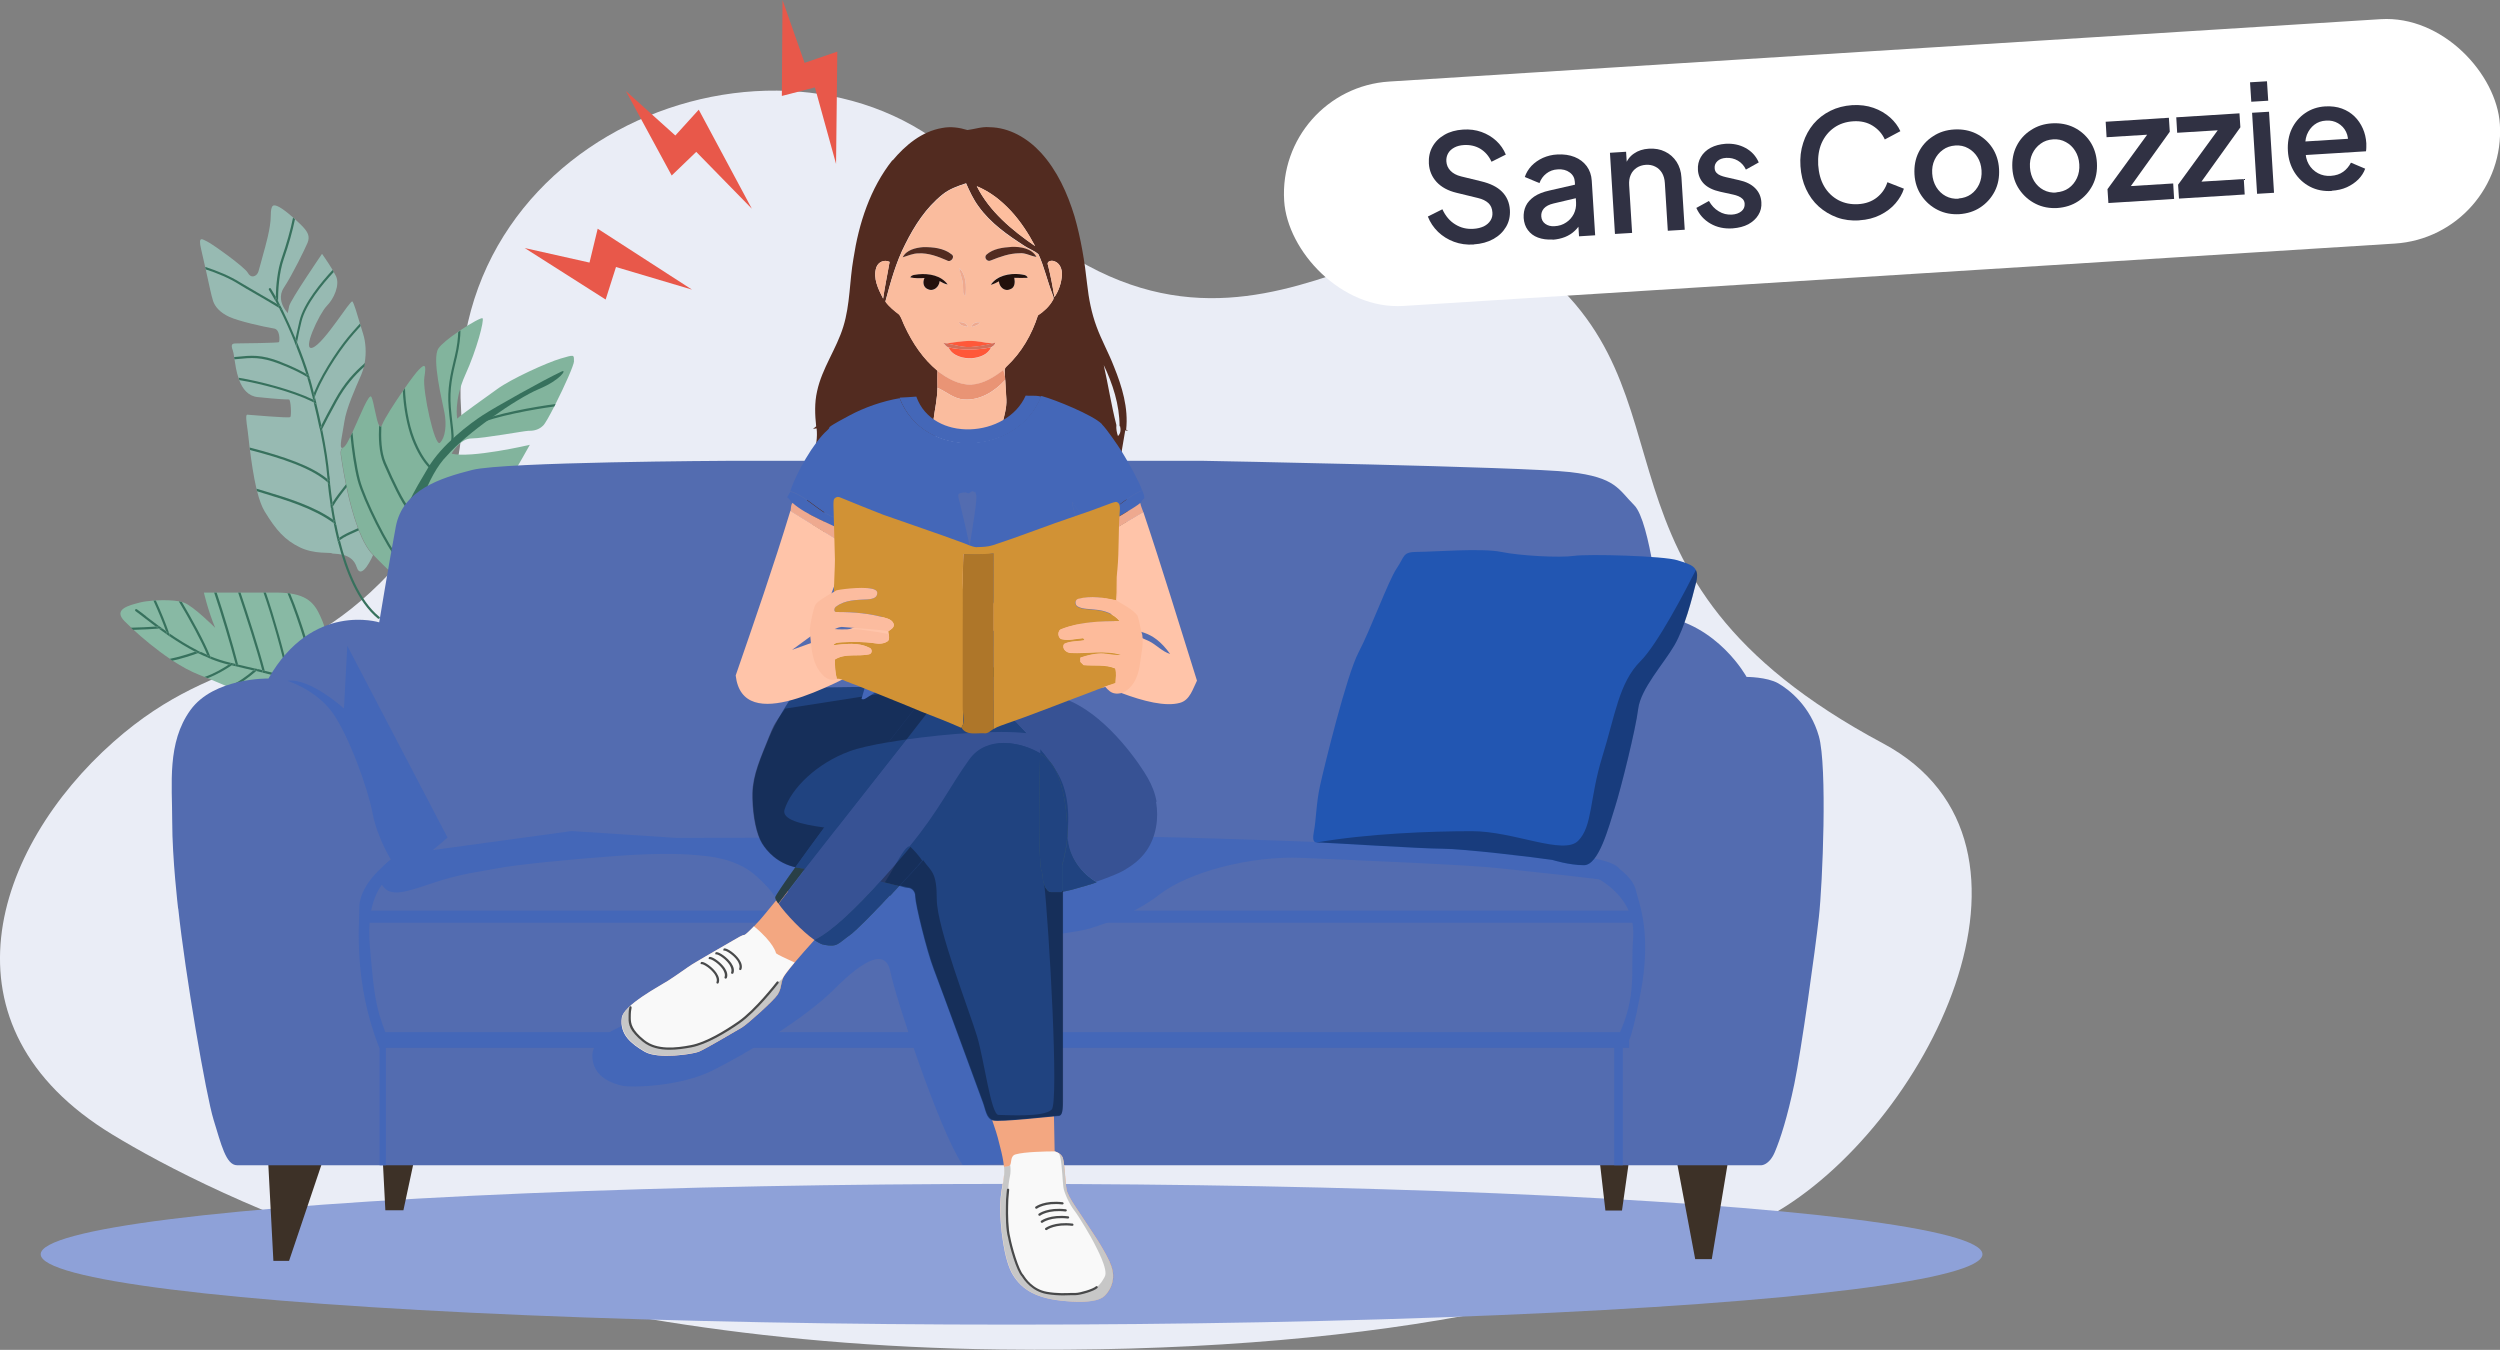 <?xml version="1.0" encoding="UTF-8"?>
<svg id="Calque_1" xmlns="http://www.w3.org/2000/svg" version="1.1" viewBox="0 0 2199.3 1187.5"><rect x="0" y="0" width="2199.3" height="1187.5" fill="#808080" stroke="none"/>
  <!-- Generator: Adobe Illustrator 29.2.1, SVG Export Plug-In . SVG Version: 2.1.0 Build 116)  -->
  <defs>
    <style>
      .st0 {
        fill: none;
      }

      .st1 {
        fill: #f3a781;
      }

      .st2, .st3, .st4 {
        isolation: isolate;
      }

      .st2, .st5 {
        opacity: .2;
      }

      .st6 {
        fill: #48494a;
      }

      .st7 {
        fill: #fcbc9f;
      }

      .st8 {
        fill: #23100d;
      }

      .st9 {
        fill: #97bab2;
      }

      .st10 {
        fill: #522b20;
      }

      .st11 {
        fill: #22100b;
      }

      .st12 {
        fill: #e99475;
      }

      .st13 {
        fill: #88a298;
      }

      .st14 {
        fill: #204380;
      }

      .st15 {
        fill: #eaedf6;
        fill-rule: evenodd;
      }

      .st16 {
        fill: #ff5839;
      }

      .st17 {
        fill: #303143;
      }

      .st18 {
        fill: #fdbb9b;
      }

      .st19 {
        fill: #fff;
      }

      .st20 {
        fill: #f9b798;
      }

      .st21 {
        fill: #f9f9f9;
      }

      .st22 {
        fill: #88b9a4;
      }

      .st23 {
        fill: #fdbe9e;
      }

      .st4 {
        mix-blend-mode: overlay;
        opacity: .3;
      }

      .st24 {
        fill: #d46e58;
      }

      .st25 {
        fill: #ffc4a9;
      }

      .st26 {
        fill: #375294;
      }

      .st27 {
        fill: #536cb0;
      }

      .st28 {
        fill: #d19235;
      }

      .st29 {
        fill: #4467b8;
      }

      .st30 {
        fill: #e8584a;
      }

      .st31 {
        fill: #ae7629;
      }

      .st32 {
        fill: #fabc9e;
      }

      .st33 {
        fill: #37715d;
      }

      .st34 {
        fill: #8ea1d8;
      }

      .st35 {
        fill: #3d3127;
      }

      .st36 {
        fill: #eea98f;
      }

      .st37 {
        fill: #82b49d;
      }

      .st38 {
        fill: #2256b2;
      }

      .st39 {
        fill: #fabb9c;
      }

      .st40 {
        fill: #3a5a65;
      }
    </style>
  </defs>
  <g class="st3">
    <g id="_x2014_ÎÓÈ_x5F_1">
      <path class="st15" d="M1656.4,653.9c-279-149.1-153.1-309-313.8-426-111.6-81.2-260,167.6-485.6-74.8C709.2-5.8,389.2,106.8,405.7,361.9c3.4,52.8-19.9,91.8-44.7,121.7-97.1,117.3-164,83.1-261,168.9-105.9,93.7-157.8,250.5-1.1,345.6,87.8,53.3,345.2,183.6,781.4,189.1,315.9,4,543.1-43.3,677.9-118.4,135-75.2,263.8-326.4,98.2-414.9"/>
      <g>
        <g>
          <path class="st0" d="M301.3,394.1c.5-.1,1-.5,1.8-1.3,0,0-.9.3-1.8,1.3Z"/>
          <path class="st9" d="M328.3,488.1s-10.3,24-14.6,10.6c-2-6.3-6.7-9.1-11.2-10.4h0c-.7-.2-1.5-.4-2.2-.5-4.2-.8-7.8-.6-8.3-1-1.1-1.1-15.2,1-28.2-5.3s-20.8-14.8-31.1-31.8c-2.6-4.3-4.7-10.5-6.5-17.5-.2-.8-.4-1.5-.6-2.3-2.6-11.1-4.4-23.8-5.7-34,0-.7-.2-1.4-.3-2.1-.9-7.4-1.4-13.2-1.8-15.6-1.2-8.1-1.8-13.4-.3-13.4s36.8,3.3,37.9,2.1c1.1-1.1.5-15.5-1.2-15.5s-7.9,0-27.7-2.1c-8.3-.9-13.1-7.2-16-14.7h0c-.3-.7-.5-1.4-.7-2.1-1.9-5.6-2.8-11.6-3.5-16.3,0-.7-.2-1.3-.3-2-.4-2.6-.7-4.7-1.2-5.9-2.3-6.2,0-6.2,3.9-6.2s36-.4,36.7-1.1c.7-.7,1.2-11.3-4.4-12-10.4-1.8-30.7-6.4-39.2-10.2-8.5-3.9-12.7-9.2-14.3-13.9s-3.8-15.7-6.5-27.8c-.2-.8-.3-1.5-.5-2.2-1.3-5.8-2.5-11.2-3.5-15.4-3.2-13.2,1.6-8.6,5.5-6.9,3.9,1.8,32.6,22.1,35.6,27.5s7.9,2.8,9.2-1.1c1.2-3.9,2.3-8.3,4.2-15.2s6.7-23.1,6.7-33.9,2.6-10.2,7.4-7.8c3,1.6,7.7,5.2,12.2,9.2.6.5,1.2,1,1.7,1.5,1.9,1.8,3.8,3.5,5.5,5.2,6,6,7.9,9.9,5.5,15.7-2.5,5.8-13.2,27.9-20.8,39.4-4.6,7-2.2,13.9.3,18.1,1.6,2.7,3.3,4.3,3.3,4.3,0-.7,0-.9.2-2,.2-.8.4-2.1.9-4.3,1.2-5.4,28.9-45.9,28.9-45.9,0,0,5.2,7.3,9.2,14,.4.6.7,1.2,1,1.8.8,1.4,1.5,2.7,2.1,3.9,3.5,7.4-1.6,19.6-8.1,26.1s-22.6,40.6-12.4,36.7,33.2-42.4,34.9-40.6c1.3,1.3,4,10.4,6.6,19.2.2.8.4,1.5.7,2.3.8,2.6,1.5,5,2.2,7.2,2.2,7,2.9,16.5,1.3,25.4-.2,1.1-.4,2.2-.7,3.3-.6,2.5-1.4,5-2.4,7.3-4.9,11.3-13.1,29.3-14.8,41.3-1.5,10.5-5,23.7-1.8,22.8-.9,1.1-1.8,2.8-1.4,5.8.3,2.1,1.8,12.7,4.5,26,.2.8.3,1.7.5,2.6,2.4,11.5,5.8,24.7,10.1,36.2h0c.2.6.5,1.3.7,1.9,3.5,9,7.7,16.8,12.5,21.6h.3Z"/>
          <path class="st33" d="M242.6,261.2c-1.5-2.6-2.9-5.1-4.3-7.3-.3-.5-.9-.6-1.4-.3s-.6.9-.3,1.4c1.9,3.1,3.9,6.6,6,10.4h0v-4.1h0Z"/>
          <path class="st33" d="M244.6,264.9c0-9.8.9-25.1,5.1-37.2,4.2-12,7.6-24.1,9.8-34.8-.6-.5-1.1-1-1.7-1.5-2.2,10.9-5.7,23.2-10,35.6-3.7,10.5-5,23.9-5.2,34.2h0c.7,1.2,1.3,2.4,2,3.7h0Z"/>
          <path class="st33" d="M244.7,268.1v-3.1c-.7-1.3-1.3-2.5-2-3.7v4.1h0c.7,1.3,1.4,2.7,2.2,4.1h0v-1.4h-.2Z"/>
          <path class="st33" d="M244.6,264.9v3.1c.8.5,1.6.9,2.3,1.4-.8-1.6-1.6-3.1-2.4-4.5h0Z"/>
          <path class="st33" d="M244.8,269.5v-1.4c-.3-.2-.6-.4-1-.6-.4-.2-.7-.4-1.1-.7-4.7-2.8-10-5.9-16-9.3-6.1-3.5-11.9-6.9-15.5-9.1-8.9-5.6-20.6-10.4-30.7-13.6.2.8.3,1.5.5,2.2,9.7,3.1,20.7,7.7,29.1,13,3.6,2.3,9.4,5.6,15.5,9.1,5.3,3.1,11.5,6.6,17,10,.7.4,1.4.8,2.1,1.3.2.1.4.3.7.4-.2-.5-.5-1-.7-1.4h0Z"/>
          <path class="st33" d="M248.7,272.9c-.6-1.2-1.2-2.3-1.7-3.4-.7-.4-1.5-.9-2.3-1.4v1.4h0c.2.5.5.9.7,1.4h0c1.1.7,2.2,1.4,3.2,2h.1Z"/>
          <path class="st33" d="M271.9,330.4c-2.7-8.9-6.4-19.1-10.6-29.3-.2,1.3-.4,2.5-.6,3.8h0c3.3,8.3,6.3,16.5,8.7,24h0c.9.5,1.7,1,2.6,1.5h-.1Z"/>
          <path class="st33" d="M259.9,297.7c-3.6-8.6-7.4-17.1-11.2-24.8-1-.7-2.1-1.3-3.2-2h0c4.7,9.2,9.5,19.8,13.8,30.4.2-1.2.4-2.4.7-3.6h-.1Z"/>
          <path class="st33" d="M261.3,301.1c1-5.7,2.4-11.8,3.9-18.1,3.6-15.3,19-33.6,28.4-43.7-.3-.6-.7-1.2-1-1.8-9.5,10.2-25.5,29.1-29.2,45-1.2,5.2-2.4,10.4-3.4,15.2.5,1.1.9,2.3,1.4,3.4h0Z"/>
          <path class="st33" d="M261.3,301.1c-.5-1.1-.9-2.3-1.4-3.4h0c-.2,1.2-.5,2.4-.7,3.6.5,1.2,1,2.4,1.4,3.6h0c.2-1.2.4-2.5.6-3.8h.1Z"/>
          <path class="st33" d="M246.6,318.2c-16.9-6.5-25.4-5.6-38.3-4.3-.7,0-1.5.1-2.3.2,0,.6.2,1.3.3,2,.7,0,1.5-.2,2.2-.2,13-1.3,20.9-2.1,37.4,4.2,10.8,4.2,18.7,8.1,24.4,11.6-.3-.9-.6-1.9-.9-2.8-6.2-3.6-13.9-7.2-22.8-10.6h0Z"/>
          <path class="st33" d="M272.8,333.3c-.3-1-.6-1.9-.9-2.9-.8-.5-1.7-1-2.6-1.5h0c.3,1,.6,1.9.9,2.8h0c.9.6,1.8,1.1,2.6,1.6h0Z"/>
          <path class="st33" d="M219.7,393.8c0,.7.2,1.4.3,2.1,27.8,7.2,54.1,15.8,68.3,28.5-.1-1.1-.2-2.1-.3-3-13.9-11.5-37.7-19.7-68.3-27.7h0Z"/>
          <path class="st33" d="M290.5,426.5c-.1-1.2-.2-2.2-.3-3.2-.7-.6-1.4-1.3-2.2-1.9h0c0,.9.2,1.9.3,3h0c.8.7,1.5,1.4,2.2,2.1Z"/>
          <path class="st33" d="M292.9,457.1c-17.3-12.1-40.1-19-59.3-24.8-2.7-.8-5.4-1.6-8-2.4.2.8.4,1.5.6,2.3,2.2.7,4.5,1.4,6.8,2.1,19.7,6,43.1,13.1,60.4,25.8h0c-.2-1-.4-1.9-.5-2.9h0Z"/>
          <path class="st33" d="M295.8,461.8h0c-.2-1-.4-2-.6-3h0c-.8-.6-1.5-1.1-2.3-1.7h0c.2.9.4,1.9.5,2.9h0c.8.6,1.6,1.2,2.4,1.8h0Z"/>
          <path class="st33" d="M274.3,351c-17.1-8.1-45.8-15.7-64.4-18.7.2.7.5,1.4.7,2.1h0c18.6,3,46.7,10.5,63.2,18.5.6.3,1.2.6,1.8.9.2,0,.4.2.6.3-.2-.8-.4-1.6-.6-2.5-.4-.2-.8-.4-1.2-.6h0Z"/>
          <path class="st33" d="M276.1,354.1c.8.4,1.6.9,2.4,1.3-.2-.9-.4-1.7-.6-2.6-.6-.3-1.2-.6-1.8-.9s-.4-.2-.5-.3h0c.2.8.4,1.6.6,2.5h-.1Z"/>
          <path class="st33" d="M282.7,374.3c-1.3-6-2.7-12.3-4.3-18.8-.7-.4-1.5-.9-2.4-1.3h0c2,8.1,3.7,15.8,5.2,23h0c.5-.9.9-1.9,1.4-2.9h0Z"/>
          <path class="st33" d="M289.8,419.1c-.9-11.2-3-25.3-6.4-41.7-.5,1-1,2-1.4,2.9h0c3.1,15.2,5,28.3,5.9,38.9,0,.6.1,1.4.2,2.2h0c.8.6,1.5,1.3,2.2,1.9-.2-1.7-.3-3.2-.4-4.3h-.1Z"/>
          <path class="st33" d="M290.5,426.5c-.7-.7-1.4-1.4-2.2-2.1h0c.5,5,1.3,12.2,2.6,20.6.5-.9,1-1.8,1.6-2.7-.9-6.1-1.5-11.5-2-15.7h0Z"/>
          <path class="st33" d="M292.9,457.1h0c.8.6,1.6,1.1,2.3,1.7h0c-.9-4.7-1.7-9.2-2.3-13.5-.6,1-1.1,2-1.5,3,.5,2.8,1,5.8,1.5,8.8Z"/>
          <path class="st33" d="M283.4,377.4c3-6,6.7-13.2,12.9-24.4,7.7-14,15.6-22.6,24.1-30.4.3-1.1.5-2.2.7-3.3-9.5,8.3-18.1,17.3-26.6,32.7-5.4,9.8-9,16.6-11.8,22.2h0c.2,1.1.4,2.1.7,3.2h0Z"/>
          <path class="st33" d="M283.4,377.4c-.2-1-.4-2.1-.7-3.2-.5,1-1,1.9-1.4,2.9h0c.2,1.1.4,2.2.7,3.2h0c.5-.9.9-1.9,1.4-2.9Z"/>
          <path class="st33" d="M333.7,542.6c-17.6-14.4-28.3-41.8-34.7-67.3h0c-.6.4-1.2.9-1.7,1.4,6.6,25.6,17.4,52.9,35.2,67.5.2.2.4.2.6.2s.6-.1.8-.4c.4-.4.3-1.1-.1-1.4h0Z"/>
          <path class="st33" d="M298.4,473.2c-.9-3.9-1.8-7.7-2.5-11.4h0c-.8-.6-1.6-1.2-2.4-1.8h0c.9,4.7,2,9.6,3.2,14.5.5-.4,1.1-.9,1.7-1.3h0Z"/>
          <path class="st33" d="M305.8,427.4c2.1-2.6,4.2-5.4,6.4-8.1.3-.4.2-1.1-.2-1.4-.4-.3-1.1-.2-1.4.2-2.1,2.8-4.3,5.5-6.3,8.1-4.4,5.6-8.7,10.9-11.8,16,.1,1,.3,2.1.5,3.1,3.2-5.6,7.9-11.6,12.9-17.9h-.1Z"/>
          <path class="st33" d="M292.9,445.3c-.2-1.1-.3-2.1-.5-3.1-.6.9-1.1,1.8-1.6,2.7.2,1.1.3,2.2.5,3.4l1.5-3h.1Z"/>
          <path class="st33" d="M305.7,471.2c.6-.3,1.2-.6,1.8-.9,1.8-.9,3.7-1.7,5.5-2.5,1-.4,1.9-.8,2.8-1.3l-.7-1.9h0c-.9.4-1.9.9-2.9,1.3-2,.9-4,1.8-6.1,2.8-.6.3-1.2.6-1.8.9-2.1,1.1-4.1,2.2-5.9,3.5.2.7.3,1.4.5,2.1,2-1.5,4.3-2.8,6.8-4.1h0Z"/>
          <path class="st33" d="M298.9,475.3c-.2-.7-.4-1.4-.5-2.1h0c-.6.4-1.2.8-1.7,1.3.2.7.4,1.4.5,2.2.5-.5,1.1-.9,1.7-1.4h0Z"/>
          <path class="st33" d="M316.8,284.5c-.9,1-1.8,2-2.6,2.9-5.9,6.6-9.8,10.9-16.6,20.5-6,8.6-12.5,19-17.3,28.6-.3.6-.6,1.2-.9,1.9-1.2,2.6-2.3,5-3.3,7.4h0c.3,1.1.6,2.3.8,3.4h0c1-2.9,2.3-6,3.9-9.3.3-.6.6-1.3.9-1.9,4.7-9.6,11.3-20.2,17.4-28.9,6.7-9.4,10.5-13.8,16.4-20.3.6-.7,1.2-1.3,1.8-2-.2-.8-.4-1.5-.7-2.3h.2Z"/>
          <path class="st33" d="M277.9,352.9c-.3-1.2-.6-2.4-.9-3.6-.3.9-.6,1.8-.9,2.7.6.3,1.2.6,1.8.9Z"/>
          <path class="st33" d="M276.1,345.8c-.6-2.4-1.2-4.9-1.9-7.4-.4-1.6-.9-3.3-1.4-5.1-.8-.5-1.7-1.1-2.6-1.6h0c.8,2.5,1.5,5,2.1,7.3.9,3.5,1.8,6.9,2.6,10.2h0c.4-1.1.8-2.2,1.2-3.3h0Z"/>
          <path class="st33" d="M274.9,349.1h0c.2.8.4,1.7.6,2.5h0c.2,0,.4.2.5.3.3-.9.6-1.8.9-2.7-.3-1.1-.5-2.2-.8-3.4-.5,1.1-.9,2.2-1.2,3.3h0Z"/>
        </g>
        <g>
          <path class="st37" d="M505,317.6c0,3.5-8.6,22.6-16.3,37.8-.4.7-.7,1.5-1.1,2.2-4.3,8.4-8.1,15.2-9.8,16.8-4.6,4.6-10.2,4.6-13.1,4.6s-39.5,6.7-49.8,6.7-17.6,13.4-17.6,13.4c16.8,4.2,67.8-7.5,68.8-7.8-.3.5-9.3,16.9-20.8,35.8-.5.8-.9,1.5-1.4,2.3-5.2,8.5-10.9,17.5-16.4,25.6-.7,1-1.3,2-2,3-5.9,8.5-11.5,15.8-16.2,20.5-19.8,19.8-58.9,30-58.9,30-6.4-3.8-22.1-20.5-22.1-20.5-18.7-18.7-27.5-82.6-28.3-88.2-.5-2.9.4-4.7,1.4-5.8.5-.1,1-.5,1.8-1.3,1.4-1.4,3.2-4.7,5.2-8.9.5-1.1,1.1-2.3,1.7-3.6,6.7-14.5,14.7-35.2,16.7-30.9,2.1,4.4,4.2,20.8,6.7,25,.6,1.1,1.3,1.4,2,.5.3-.3.5-.8.8-1.5,2.2-5.4,10.3-18.1,18-29.2.6-.9,1.3-1.9,1.9-2.8,5.2-7.5,10-13.8,12.2-16,5.6-5.7,6.7-4.6,4.9,6.7-1.8,11.3,9.2,62.1,13.8,57.5,4.6-4.6,6-15.5,3.9-26.5s-11.3-47.6-5.3-56.5c2.6-3.8,9.8-9.5,17.3-14.6.7-.5,1.3-.9,2-1.4,9.4-6.3,18.6-11.3,19.5-10.5,1.6,1.6-4.9,27.2-15.2,49.8-10.2,22.6-7.1,38.5-7.1,38.5,3.9-3.9,23.3-17.3,35.3-26.1,12-8.8,43.8-23.3,55.8-26.8s11.6-3.5,11.6,2.1h0Z"/>
          <path class="st33" d="M494.1,326.8c-16.4,7.7-58.6,31.4-69.5,38.5s-36,25.8-48,46.2-24.4,39.2-28.2,69.9c-3.9,30.7-1.8,55.8,0,71.3s11.3,6.7,9.2-1.8c-2.1-8.5-2.5-42.4,2.1-68.5s16.4-64.4,33.5-81.5c17.1-19.8,61.4-50.5,80.8-58.6s25-17.8,20.1-15.5h0Z"/>
          <path class="st33" d="M488.7,355.4c-.4.7-.7,1.5-1.1,2.2-18.2,2.5-51.7,8.4-68.8,16.1h-.4c-.4,0-.7-.2-.9-.6-.2-.5,0-1.1.5-1.3,17.7-8,52.7-14,70.7-16.4h0Z"/>
          <path class="st33" d="M405.1,290.7c-.1,5.4-.7,12.9-3.3,24l-.3,1.1c-3.4,14.1-6.2,26.2-4.9,42.6.4,5.2,1,9.6,1.4,13.5,1.1,9,1.8,14.9-.1,19.2-.2.4-.5.6-.9.6h-.4c-.5-.2-.7-.8-.5-1.3,1.7-3.8,1-9.5,0-18.2-.5-3.9-1-8.4-1.4-13.6-1.4-16.7,1.5-28.9,4.9-43.2l.3-1.1c2.4-9.9,3-17,3.2-22.2.7-.5,1.3-.9,2-1.4h0Z"/>
          <path class="st33" d="M379.3,412c-.2.2-.4.3-.7.3s-.5,0-.7-.3c-5.9-5.9-11.1-14.6-15.4-25.6-4.4-11.5-7.5-28.1-8.1-42.2.6-.9,1.3-1.9,1.9-2.8.3,13.4,3,31,8.1,44.2,4.2,10.8,9.2,19.2,14.9,25,.4.4.4,1,0,1.4h0Z"/>
          <path class="st33" d="M445.4,427.2c-.5.8-.9,1.5-1.4,2.3-20.2,3.4-45.8,4.8-53.1,4.8-18,0-20.3-.8-21.2-1.7s-.4-1,0-1.4,1-.4,1.4,0c.5.4,3.9,1.1,19.8,1.1s34.9-1.6,54.5-5.1h0Z"/>
          <path class="st33" d="M359.8,448.1c-.2.2-.4.3-.7.3s-.5,0-.7-.3c-4.7-4.7-14.2-24.6-20.9-40.1-4.4-10.2-4.5-23.8-4-33.7.6,1.1,1.3,1.4,2,.5-.4,9.7-.3,22.7,3.9,32.3,7.1,16.6,16.2,35.2,20.5,39.4.4.4.4,1,0,1.4v.2Z"/>
          <path class="st33" d="M350.9,491.9c-.2.2-.4.3-.7.3s-.5-.1-.7-.3c-8.5-8.5-30.3-51.9-34.9-69.4-2.9-11-5-26.4-6.2-38.6.5-1.1,1.1-2.3,1.7-3.6,1.1,12.6,3.4,29.7,6.5,41.7,4.5,17.3,26,60.1,34.3,68.5s.4,1,0,1.4h0Z"/>
          <path class="st33" d="M427.6,455.1c-.7,1-1.3,2-2,3-15.7,5.8-37.3,10.4-49.2,11.8-5.4.6-9.8.8-13.2.8-6.7,0-9.8-.8-10-.9-.5-.2-.8-.7-.7-1.2.1-.5.7-.9,1.2-.7,0,0,6.9,1.8,22.4,0,12.1-1.4,35.9-6.5,51.4-12.7h.1Z"/>
        </g>
        <g>
          <path class="st22" d="M279.4,630.4c-11.2-1.3-24.3-5.1-37.7-9.9h0c-.9-.3-1.7-.6-2.6-.9-6.2-2.3-12.5-4.7-18.7-7.2-.8-.3-1.7-.7-2.5-1-5-2.1-9.9-4.1-14.7-6.1h0c-.9-.4-1.7-.7-2.5-1.1h0c-6.4-2.7-12.4-5.3-17.8-7.5h0c-1-.4-1.9-.8-2.8-1.1h0c-1.6-.6-3.1-1.2-4.5-1.8-7.8-3-15.9-7.5-23.7-12.6-.8-.5-1.6-1-2.4-1.6-12.4-8.4-23.9-18.1-32.1-25.6-.7-.7-1.4-1.3-2.1-2-2.2-2-4.1-3.9-5.6-5.4-10.8-10.8,4.2-14.1,13.2-16.5,3-.8,7.4-1.4,12.3-1.8.7,0,1.4,0,2.1-.1,7-.4,14.7-.2,20.2.8.9.2,1.8.4,2.7.6.6.2,1.2.4,1.8.6,8.3,3.2,26.7,21.5,27.3,22.1-6.6-16-9.9-31-9.9-31h63.5c3.8,0,7.2.2,10.2.5.8,0,1.6.2,2.3.3,18.8,2.8,23.3,12.4,28.4,24.6,6.1,14.6,9.9,63,9.9,63,0,0,17.4,24.5-14.1,20.7h-.2Z"/>
          <path class="st33" d="M115.1,552.1c.7.6,1.4,1.3,2.1,2,8.6-.2,17-.7,22.3-1.1-.8-.6-1.7-1.2-2.5-1.8-5.8.4-13.9.8-21.9,1h0Z"/>
          <path class="st33" d="M149.3,579.6c.8.5,1.6,1.1,2.4,1.6,8-1.7,16.4-4.4,22.4-6.6-.8-.4-1.6-.8-2.5-1.3-6.3,2.2-14.7,4.8-22.3,6.3h0Z"/>
          <path class="st33" d="M201.2,584.7c-5.1,3.3-13.1,8.1-21.3,10.8.9.4,1.9.8,2.8,1.1h0c8.5-3.2,16.5-8.2,21.2-11.3-.7-.2-1.4-.3-2.1-.5-.2,0-.4,0-.6-.1h0Z"/>
          <path class="st33" d="M200.6,604.2c.8.4,1.7.7,2.5,1.1h0c8.7-3.9,16.7-10.1,22.2-14.9-.8-.2-1.6-.4-2.4-.6-5.7,4.9-13.8,10.9-22.3,14.4Z"/>
          <path class="st33" d="M217.8,611.4c.8.3,1.7.7,2.5,1,9.6-4.8,21.6-11.9,28.3-16.2-.9-.2-1.7-.5-2.6-.7-7.2,4.5-19.1,11.6-28.1,15.9h0Z"/>
          <path class="st33" d="M239,619.6c.9.3,1.7.6,2.6.9h0c10.1-5,24.7-12.7,31.7-17.4-.8-.3-1.7-.5-2.5-.8-7.6,4.9-22.4,12.6-31.9,17.2h0Z"/>
          <path class="st33" d="M128.8,542.3c-3.2-2.5-5.9-4.6-8.4-6.3-.4-.3-1.1-.2-1.4.2-.3.4-.2,1.1.2,1.4,2.4,1.7,5.1,3.9,8.3,6.3,2.8,2.2,6,4.6,9.4,7.2,1.1,0,2.1-.1,3.1-.2-4.1-3-7.8-5.9-11.3-8.5h.1Z"/>
          <path class="st33" d="M255.2,522.1c-.7-.1-1.5-.2-2.3-.3,10,23.3,21.2,62.3,25.8,80.9.8.2,1.6.5,2.3.8-4.3-18.3-15.6-57.3-25.8-81.4h0Z"/>
          <path class="st33" d="M233.9,521.3h-2.1c6.9,19.3,16.7,54.1,20.9,73.9.7.2,1.4.4,2.1.6-4.1-19.6-13.9-54.6-20.9-74.5Z"/>
          <path class="st33" d="M211.6,521.3h-2.1c6.1,18.1,16.6,50.5,21.2,68.3.7.2,1.5.4,2.2.5-4.5-17.6-15-50.3-21.3-68.8h0Z"/>
          <path class="st33" d="M190.5,521.3h-2.1c5.7,16.9,14.5,46.1,18.8,62.7.7.2,1.5.3,2.2.5-4.2-16.5-12.9-45.8-18.8-63.2h0Z"/>
          <path class="st33" d="M160,529.6c-.8-.2-1.7-.4-2.7-.6,9.1,15.2,19.9,34.7,25,47.2.8.4,1.7.7,2.6,1.1-4.8-12.4-15.7-32.2-24.9-47.7h0Z"/>
          <path class="st33" d="M137.1,528.3c-.7,0-1.4,0-2.1.1,4.1,9,8.2,18.8,11,26.7.9.7,1.9,1.3,2.8,2-2.8-8.2-7.2-19-11.7-28.8h0Z"/>
          <path class="st33" d="M174.1,572.4c-9.1-4.6-17.6-10-25.3-15.3.4,1.1.7,2.1,1,3.1,6.7,4.5,14.1,9.1,21.8,13.1.9-.3,1.7-.6,2.5-.9h0Z"/>
          <path class="st33" d="M142.6,552.7c-.9,0-1.9.1-3.1.2,2.4,1.8,4.9,3.6,7.5,5.4-.3-1-.7-2.1-1.1-3.2-1.1-.8-2.3-1.6-3.4-2.4h.1Z"/>
          <path class="st33" d="M145.9,555.1c.4,1.1.8,2.2,1.1,3.2.9.6,1.8,1.2,2.7,1.9-.3-1-.6-2-1-3.1-1-.7-1.9-1.3-2.8-2Z"/>
          <path class="st33" d="M315,621.6c-2.2-5.8-15.3-12-34.1-18.2.2.8.4,1.6.5,2.3,16.8,5.6,29.8,11.4,31.7,16.6.1.4.5.7.9.7s.2,0,.3,0c.5-.2.8-.8.6-1.3h.1Z"/>
          <path class="st33" d="M275.4,601.7c-.6.4-1.3.9-2.1,1.5,2,.6,3.9,1.2,5.8,1.8-.2-.7-.4-1.5-.6-2.3-1-.3-2.1-.7-3.2-1h.1Z"/>
          <path class="st33" d="M278.6,602.7c.2.8.4,1.6.6,2.3.8.3,1.5.5,2.3.8-.2-.7-.3-1.5-.5-2.3-.8-.2-1.5-.5-2.3-.8h-.1Z"/>
          <path class="st33" d="M233.4,592.3c4.1,1,8.3,2.1,12.6,3.2.8-.5,1.6-1,2.3-1.5-5-1.3-10.2-2.6-15.4-3.9.2.8.4,1.5.5,2.2h0Z"/>
          <path class="st33" d="M227.1,588.7c-.6.5-1.2,1.1-1.8,1.6,1.9.5,3.9.9,5.9,1.4-.2-.7-.4-1.4-.6-2.2-1.2-.3-2.4-.6-3.6-.9h.1Z"/>
          <path class="st33" d="M230.7,589.6c.2.8.4,1.5.6,2.2.7.2,1.4.4,2.2.5-.2-.7-.3-1.4-.5-2.2-.7-.2-1.5-.4-2.2-.5h-.1Z"/>
          <path class="st33" d="M250.8,594.7c-.7.4-1.4.9-2.3,1.5,1.5.4,3.1.8,4.6,1.2-.1-.7-.3-1.4-.5-2.2-.6-.2-1.3-.3-1.9-.5h0Z"/>
          <path class="st33" d="M255.3,598c5.3,1.4,10.5,2.9,15.5,4.4.8-.5,1.6-1,2.2-1.5-5.7-1.7-11.8-3.5-18.2-5.2.2.8.3,1.5.5,2.2h0Z"/>
          <path class="st33" d="M252.7,595.2c.2.8.3,1.5.5,2.2.7.2,1.4.4,2.1.6-.1-.7-.3-1.4-.5-2.2-.7-.2-1.4-.4-2.1-.6Z"/>
          <path class="st33" d="M209.8,586.7c3.9.9,8.3,1.9,13,3.1.6-.6,1.2-1.1,1.8-1.6-5.1-1.2-10.2-2.4-15.4-3.6.2.8.4,1.5.5,2.2h0Z"/>
          <path class="st33" d="M206.1,583.8c-.6.4-1.4,1-2.2,1.5,1.2.3,2.4.6,3.7.9-.2-.7-.4-1.4-.6-2.2-.3,0-.6-.1-1-.2h.1Z"/>
          <path class="st33" d="M207.1,584c.2.8.4,1.5.6,2.2.7.2,1.4.3,2.2.5-.2-.7-.3-1.4-.5-2.2-.7-.2-1.5-.3-2.2-.5h-.1Z"/>
          <path class="st33" d="M184.9,577.3c.3.9.6,1.7.9,2.5,5,2,10.2,3.7,15.4,4.9.8-.6,1.6-1.1,2.3-1.5-.4,0-.8-.2-1.3-.3-5.9-1.4-11.7-3.3-17.4-5.6h.1Z"/>
          <path class="st33" d="M176.6,573.6c-.8.3-1.6.6-2.5.9,3,1.5,6.1,2.9,9.3,4.2-.3-.8-.6-1.7-1-2.6-1.9-.8-3.8-1.7-5.7-2.6h-.1Z"/>
          <path class="st33" d="M182.3,576.2c.4.9.7,1.7,1,2.6.8.3,1.6.7,2.5,1-.3-.8-.6-1.6-.9-2.5-.9-.3-1.7-.7-2.6-1.1Z"/>
          <path class="st33" d="M140.1,550.9c-.9,0-1.9.1-3.1.2.8.6,1.6,1.2,2.5,1.8,1.2,0,2.2-.2,3.1-.2-.8-.6-1.7-1.2-2.5-1.8Z"/>
          <path class="st33" d="M174.1,572.4c-.8.3-1.6.6-2.5.9.8.4,1.6.8,2.5,1.3.9-.3,1.7-.6,2.5-.9-.8-.4-1.6-.8-2.5-1.2h0Z"/>
          <path class="st33" d="M203.5,583.2c-.7.5-1.4,1-2.3,1.5.2,0,.4,0,.6.1.7.2,1.4.3,2.1.5.9-.6,1.6-1.1,2.2-1.5-.9-.2-1.8-.4-2.7-.6h0Z"/>
          <path class="st33" d="M224.7,588.1c-.6.5-1.2,1.1-1.8,1.6.8.2,1.6.4,2.4.6.6-.6,1.2-1.1,1.8-1.6-.8-.2-1.6-.4-2.4-.6Z"/>
          <path class="st33" d="M248.3,594c-.7.4-1.5.9-2.3,1.5.9.2,1.7.5,2.6.7.8-.5,1.6-1,2.3-1.5-.8-.2-1.7-.4-2.6-.7Z"/>
          <path class="st33" d="M273.1,601c-.6.4-1.4.9-2.2,1.5.8.3,1.7.5,2.5.8.8-.5,1.5-1,2.1-1.5-.8-.2-1.6-.5-2.4-.7h0Z"/>
        </g>
      </g>
      <ellipse class="st34" cx="889.9" cy="1103.4" rx="854.1" ry="61.9"/>
      <g>
        <polygon class="st35" points="235.6 1016 240.5 1109.2 254.3 1109.2 285.7 1016 235.6 1016"/>
        <polygon class="st35" points="336.5 1016 339 1064.7 354.9 1064.7 364.4 1020.3 336.5 1016"/>
        <polygon class="st35" points="1520.8 1018 1505.9 1107.7 1491.3 1107.7 1474.4 1018 1520.8 1018"/>
        <polygon class="st35" points="1433.2 1020.4 1426.9 1064.9 1412.3 1064.9 1406.9 1018 1433.2 1020.4"/>
      </g>
      <path class="st27" d="M156.8,799.2c6.1,57.4,24.5,164.7,31.1,185.9s10.8,40,20.7,40h1340.9s6.9,0,11.8-11.5,11.1-30.8,17.2-60,18.4-117.6,21.6-146.8c3.3-29.2,7.5-132.7,0-159.1s-25.9-40.9-35.8-46.6c-9.9-5.6-27.8-5.6-27.8-5.6,0,0-25.4-46.6-76.2-53.6,0,0-8.5-83.3-22.6-97.4-14.1-14.1-16-24.5-56.5-29.2s-322.4-9.9-322.4-9.9h-419.3s-196.2.9-224,8-61.2,17.4-67.3,49.9c-6.1,32.5-14.6,84.2-14.6,84.2,0,0-58.8-18.4-97.4,49.4,0,0-48-.9-68.7,27.8s-16,64.9-16,97.9,5.2,76.7,5.2,76.7h.1Z"/>
      <g>
        <path class="st29" d="M1425.5,766.7s2-12.6-57.3-14.5c-61.8-7.5-329.6-15.8-347.6-15.8s-426,.7-426,.7l-91.8-6-129.9,17.8s-16.8-3.6-31.6,9.3-3.3,25.1,2.1,26.2c5.4,1.1,8.5,2.3,35.3-6.9s43.7-10.6,59.5-13.7c15.8-3.1,62.6-7.8,104.2-10.8,41.6-3.1,64.5-1.4,72.9-.5,8.5.9,31.3,2.4,48.5,16.9,17.2,14.6,34.1,36.8,20.4,50.6-13.8,13.8-129.9,80.1-129.9,80.1,0,0-33.2,9.5-33.2,28.6s18.4,24.7,26.5,26.5,50.8.7,79.1-13.4c28.2-14.1,80.3-44.6,107.6-72,27.4-27.4,45.2-34.9,49.1-14.5,3.9,20.5,42.7,139.2,63.5,169.6l50.1-1.6,19.4-199.4s34.9-4.6,42.4-7.1c7.4-2.5,36.4-10.6,61.4-30,25.1-19.4,79.4-34.2,125.6-32.1,46.2,2.1,146.1,6,174,9.2s90,9.2,96,11.3,9.6-8.6,9.6-8.6h0Z"/>
        <rect class="st29" x="336.5" y="908" width="1096.7" height="13.8"/>
        <rect class="st29" x="324.2" y="801.1" width="1119" height="10.6"/>
        <path class="st29" d="M342.9,757c-15.5,12.4-26.8,27.2-26.8,41.6s-5.3,65.6,17.6,123.2h6.4c0-4.6.7-8.8-.9-13.1-1.8-5-3.7-10-5.2-15.1-3.9-13.4-5.6-27.3-6.8-41.1-1.2-13.8-3.1-27.5-2-41.4.7-9.6,2.9-19.2,7.5-27.7,4.3-7.9,10.8-13.5,17.1-19.8l-4.1-9.4-2.8,2.8h0Z"/>
        <rect class="st29" x="333.9" y="916.4" width="5.6" height="108.7"/>
        <rect class="st29" x="1420.1" y="918.5" width="7.5" height="106.6"/>
        <path class="st29" d="M1406.6,773.3c12.2,7.5,32.5,23.5,30.1,52.2s3.8,49.9-12.9,85.6l7.4,3.7s1.9,12.3,12-40.9-1.2-78.6-4.1-90.8c-2.8-12.2-19.1-22-19.1-22l-13.4,12.1h0Z"/>
        <path class="st29" d="M305.5,568.2l-2.9,55.1s-29.9-27.2-49.7-24.4c0,0,24.7,7.8,39.2,27.5,14.5,19.8,31.8,67.9,35.6,88.8,3.9,20.9,17.8,47.2,24.1,50.3,6.3,3.1,41.9-28.7,41.9-28.7l-88.2-168.7h0Z"/>
      </g>
      <path class="st1" d="M869.7,975.7c2.1,7.5,6.8,19.8,8,24.9,1.2,5.2,5.7,19.8,5.7,29.4s-3.4,17.4-3.4,32.7,3.1,46.1,11.4,59.1c8.2,12.9,20.5,20.7,47.1,22.8,26.6,2.1,31.8-3.1,33.8-5.1s11.9-12.8,4.1-29.1-16.7-28-21.6-35.8c-4.9-7.8-15.3-21.4-16.5-28.2s-1.8-26.9-3.8-28.9c-2-3.6-6.7-4.7-6.7-4.7l-.8-40.9-57.2,3.8h0Z"/>
      <path class="st1" d="M724.3,818.3s-33.4,36.2-35.5,42.4c-2.1,6.1-1.3,9.2-4.7,14.4s-26.6,26-31.2,28.7c-4.6,2.7-32.6,19.2-38,21.4s-36,6.8-47.6,0-22.2-14.9-20.1-29.9c1.5-10.9,33.1-27.6,40.8-32.6,7.8-4.9,15.6-10.8,21.2-14.4s33.1-19.3,36.5-21.3,7.5-4.5,9.2-4.5,14.1-13.4,17.2-17.4c3.1-4,16.6-20.1,18.7-22.2s33.6,35.4,33.6,35.4h-.1Z"/>
      <g>
        <path class="st38" d="M1365.9,756.6c-15.8-2.4-79.1-9.9-96.9-9.9s-102.4-5.4-106.8-5.4-8.5,1.2-6.4-9.4c2.1-10.6,2-25.1,5.5-40.9,3.5-15.9,23.3-97.1,33.9-117.2,10.6-20.1,26.1-62.8,33.5-73.8,7.4-10.9,4.9-14.5,18.4-14.5s56.5-3.5,73.4,0,51.9,5.3,64.2,3.5c12.4-1.8,79.1,0,91.1,3.9s19.9,5.3,16.2,19.8c-3.7,14.5-9.9,39.2-19.1,55.1s-29.6,38.1-31.8,55.8c-2.1,17.6-15.2,70.2-20.5,86.8s-14.1,50.8-27.2,50.8-27.6-4.6-27.6-4.6h.1Z"/>
        <path class="st4" d="M1492.1,512.7c-3.7,14.5-9.9,39.2-19.1,55-9.2,15.9-29.6,38.1-31.8,55.8-2.1,17.6-15.2,70.2-20.5,86.8s-14.1,50.8-27.2,50.8-27.7-4.6-27.7-4.6c-15.8-2.4-79.1-9.9-96.9-9.9s-102.4-5.4-106.8-5.4-3.1,0-4.3,0c45.3-7.9,100.7-10,137.3-10s80.3,21.4,93.2,8.5c12.9-12.9,9.9-37.4,21.3-74.1,11.4-36.7,14.6-65,33.6-84,15.1-15.1,39.4-61.8,48.7-80.2,1.4,2.6,1.6,6.1.2,11.4h0Z"/>
      </g>
      <g>
        <path class="st40" d="M708.5,764c-3.1,0-6.1-.5-8.8-1.1-10.8,15.1-17.7,25.3-17.7,26.5s0,.7.3,1.2c0,0,0,.2,0,.3,0,.2.2.4.3.7,0,.2.3.5.4.7,0,.3.3.5.5.8.3.6.7,1.2,1.2,1.8,5.6-7.2,12.7-16.5,18.1-23.6,1-1.4,2.9-3.9,5.6-7.3h0Z"/>
        <path class="st40" d="M916.3,604.9c-4-1.1-8.1-2.2-12-3.2-18-4.6-34.9-7.8-42.6-6.5-3.3.6-6.4,1.2-9.4,1.9h-.2c-4.3-3.4-8.4-6.5-12.4-9.2h.2c9.6-3.6,21.3-4.2,34.1-.8,1.2.3,2.4.7,3.6,1s.9.3,1.3.4c1.5.5,2.9,1,4.4,1.5.7.3,1.5.5,2.2.8,0,0,.2,0,.3.1.7.3,1.5.6,2.2.9,2.1.8,4.2,1.7,6.3,2.7.8.4,1.7.8,2.6,1.2,1.8.8,3.6,1.6,5.5,2.5.5.2,1,.5,1.4.7,1.8.9,3.7,1.8,5.7,2.7.6.3,1.2.6,1.9.9.4.2.7.4,1.1.5.2,0,.3.2.5.2,1,.5,2.1,1,3.2,1.5h0v.2Z"/>
        <path class="st40" d="M725.2,727.9c3.4.5,7,.9,10.6,1.2,19.3-24.6,43.3-55.2,61.7-78.7-5.5.8-10.8,1.6-15.8,2.5-18.3,23.8-38.8,51.1-56.5,75Z"/>
        <path class="st4" d="M939.4,735.5h0c1.7-16,1.3-36.7-7.5-53.2-.8-1.5-1.8-3.1-2.8-4.8h0c7.4,14.5,10.4,37.2,10.4,57.1s0,.6,0,.9h-.1Z"/>
        <path class="st40" d="M711.1,764.1c14.2,0,42.8,6.3,63.3,11.3h0c7.3-8,14.5-16.3,21.4-24.4,1.8-2.1,3.5-4.1,5.1-6.1h0c-5.1-4.7-10.5-8.2-15.5-9.9-7.7-2.6-29.1-3.7-49.7-5.8-11.4,14.6-21.2,27.1-27.3,34.9h2.7Z"/>
        <path class="st40" d="M922.5,668.1c-2.1-2.9-4.5-5.9-7.1-9v3.6c2.9,1.8,5.4,3.6,7.2,5.5h-.1Z"/>
        <path class="st40" d="M735.7,729.1c-3.6-.4-7.1-.8-10.6-1.2-9.6,13-18.4,25.1-25.5,35,2.7.6,5.7,1,8.8,1.1,6-7.8,15.8-20.3,27.3-34.9h0Z"/>
        <path class="st40" d="M852.1,597.2c-5.3,1.4-10,3.1-14.2,5.5-4.8,2.8-8.9,6.5-12.5,11.6-2.5,3.6-13.5,17.7-27.9,36.2-5.5.8-10.8,1.6-15.8,2.5,16.1-20.9,30.4-39.1,39.4-49.9,4.7-5.7,8-9.3,9.4-10.2,2.8-1.9,5.9-3.5,9.2-4.7,4,2.8,8.2,5.8,12.4,9.2v-.2Z"/>
        <g>
          <path class="st40" d="M922.5,668.1c2.4,3.3,4.6,6.4,6.4,9.2-1.9-3.7-4-6.8-6.4-9.2Z"/>
          <path class="st4" d="M922.5,668.1c2.4,3.3,4.6,6.4,6.4,9.2-1.9-3.7-4-6.8-6.4-9.2Z"/>
          <path class="st40" d="M939.4,735.5c-1.5,14.5-4.7,25.2-4.7,25.2v23.7h.2c.6,0,1.2-.2,1.8-.3.7,0,1.4-.3,2.1-.5h.3c1.1-.3,2.3-.5,3.5-.8.2,0,.4,0,.6-.2.4,0,.8-.2,1.2-.3,1.2-.3,2.3-.6,3.5-1,1.6-.4,3.2-.9,4.8-1.4,0,0,.2,0,.3,0,1.8-.5,3.6-1.1,5.4-1.7,0,0,.3,0,.4,0,1.1-.4,2.2-.7,3.3-1.1.9-.3,1.8-.6,2.6-.9-12.8-7.2-25-22.6-25.4-40.3v-.2Z"/>
          <path class="st40" d="M811.4,756.9h0c0,0,0-.2.2-.3.3-.4.6-.7.9-1.1h0c1.4-1.6,2.8-3.2,4-4.6.3-.3.6-.7.8-1,2.1-2.5,3.8-4.5,5-6.1,0-.2.2-.3.3-.4,0,0,0-.2.2-.2.2-.3.4-.6.6-.8,0-.2.2-.3.3-.4,0,0,0-.2.2-.2,5.4-8.5,33.1-57.2,47.1-59.7,13.9-2.6,34.1-5.7,36.8,30.5,0,1.4.2,2.8.3,4.2,0,.5,0,1,0,1.4,0,1.2.2,2.4.3,3.5v1.6c0,.6,0,1.1.2,1.7,0,1.5.3,3,.4,4.5v.4c0,1.3.3,2.5.4,3.8,0,.4,0,.8,0,1.2,0,.5,0,1,.2,1.5,0,.8.2,1.5.3,2.2,0,.5,0,.9.2,1.4,0,.3,0,.6,0,.9,0,.7.2,1.3.3,2v.5c.2,1.2.3,2.3.5,3.5v.9c0,.6.2,1.1.2,1.7s.2,1.2.3,1.7h0c0,.4,0,.8.2,1.1,0,.2,0,.5,0,.7.3,1.6.5,3.1.8,4.6,0,.2,0,.5,0,.7.3,1.8.7,3.5,1,5.1.5,2.1.9,4,1.4,5.8h0c0,.5.3,1,.4,1.4,0,.5.3.9.4,1.4,0,.2,0,.5.2.7.2.6.4,1.1.6,1.7,0,.3.2.5.3.8-.5-4.6-.9-7.8-1.3-9.5-2.9-13.2-1.8-74.2-1.1-103.1h0c-16.1-9.8-46.1-16.1-61.6,5.5-17.2,23.9-26.6,44.9-52.7,76.7,3.7,3.4,7.3,7.5,10.4,12.1h.5Z"/>
          <path class="st40" d="M783.3,787.8c.4-.4.8-.9,1.2-1.3.5-.6,1.1-1.2,1.6-1.8.4-.4.7-.8,1.1-1.1,1.3-1.4,2.6-2.8,3.8-4.2-4.2-1-10-2.5-16.6-4.1-20.9,23.1-42.4,44.2-57.9,51.6.6.4,1.1.7,1.6,1.1,0,0,.3.2.4.3.5.3,1.1.7,1.6.9.4.2.8.4,1.1.6.3.2.7.3,1,.5s.7.3,1,.4c.2,0,.3,0,.5.2h.3c.4,0,.8.2,1.1.3,11.9,2.1,11.5-.7,23.4-9.2.4-.3.8-.6,1.2-.9h0c0-.2.3-.3.5-.5.2,0,.4-.3.5-.5,0,0,.3-.2.4-.3.9-.8,1.9-1.7,3-2.7h0c.3-.4.6-.6.9-.9.9-.9,1.9-1.8,2.9-2.8s1.7-1.7,2.6-2.5l1.1-1.1h0l.4-.4,1.5-1.5c.7-.7,1.3-1.3,2-2.1.3-.4.7-.7,1.1-1.1,0,0,.2-.2.3-.3l1.2-1.2c.6-.6,1.2-1.2,1.8-1.9l.4-.4c.6-.6,1.1-1.2,1.7-1.8l1.5-1.5c.9-.9,1.8-1.9,2.7-2.8.2-.3.5-.5.7-.8.8-.9,1.7-1.8,2.5-2.7,0,0,.2-.2.3-.3.7-.8,1.5-1.6,2.2-2.3s.5-.6.8-.8h.4Z"/>
        </g>
        <path class="st4" d="M920,780.6c0,0,0-.2-.2-.4,0,0,0,.2.2.4Z"/>
        <path class="st4" d="M929.1,785c.5,0,.9,0,1.4,0h-1.5,0Z"/>
        <path class="st26" d="M774.5,775.4h0c-20.5-4.9-49.1-11.3-63.3-11.3s-1.8,0-2.6,0c-2.7,3.4-4.6,5.9-5.6,7.3-5.3,7.1-12.4,16.4-18.1,23.6,6.1,8.8,20.8,24.4,31.7,32,15.6-7.4,37-28.5,57.9-51.6h0Z"/>
        <path class="st40" d="M774.5,775.4c6.6,1.6,12.4,3,16.6,4.1h0c.5-.6,1-1.1,1.5-1.7h0c2.7-2.9,5.3-5.8,7.9-8.6.4-.5.8-.9,1.3-1.4s.7-.8,1.1-1.2c1.6-1.8,3.1-3.5,4.6-5.1.3-.4.7-.8,1-1.2.2-.2.4-.5.6-.7.2-.2.4-.5.6-.7.5-.6,1.1-1.2,1.6-1.8-3.1-4.5-6.7-8.6-10.4-12.1-1.6,2-3.4,4.1-5.1,6.1-6.9,8.1-14.1,16.3-21.4,24.4h.1Z"/>
        <path class="st14" d="M940.2,720.9v3.8h0c0,1,0,2,0,2.9,0,2.7-.4,5.2-.6,7.7-1.5,14.5-4.7,25.1-4.7,25.1v211.5c-.2,9.6-2,10-4.7,10s-51.1,5.6-56.9,3.8c-5.9-1.9-6.3-9.4-8.9-16.2-2.6-6.8-36.9-100.9-43.1-116.9s-16.2-57.4-16.2-63.5,0-.2,0-.3c0-5.9-4.5-7.7-6.6-7.7s-2.9-.6-6.9-1.6c-4.2-1-10-2.5-16.6-4.1-20.6-5-49.2-11.3-63.5-11.3s-1.6,0-2.4,0c-3.2,0-6.1-.5-8.8-1.1-16.2-3.5-25.4-14.1-29.7-21.1-4.9-7.9-8-23.5-8.4-39.4v-4.5c.3-16.4,7.2-31.4,14.6-49.7,4.8-12.1,15.9-30,25-43.2h.2l119.6-1.8c4.7-5.7,8-9.3,9.4-10.2,2.8-1.9,5.9-3.5,9.2-4.7h.2c4,2.8,8.2,5.9,12.4,9.2,2.1,1.7,4.3,3.4,6.5,5.2,24.1,20,49.9,46.8,64.5,66.6,1.8,2.4,3.4,4.8,4.9,7h0c1.4,2.1,2.6,4.1,3.6,6,6,11.1,8.1,24.2,8.3,36.4v2.4l-.3-.3Z"/>
        <path class="st26" d="M1017.5,705.5c-1.3-7.7-4.1-14.6-7.9-21.3-6.1-10.8-33.5-51.8-67.3-67.1-10-4.5-18.5-8.6-26-12.2h0c-22.2-6-45.3-11.3-54.6-9.7-3.4.6-6.6,1.2-9.6,2,17.1,13.5,35.7,31.1,51,47.8-25.3-2.9-69.6.4-105.7,5.5-18.4,23.5-72.2,91.3-91.6,115.9,20.6,2.2,60.2,11.4,67.8,14,5,1.7,22.2-40.2,27.3-35.5h0c26.1-31.8,35.5-52.8,52.7-76.7,15.5-21.5,45.5-15.2,61.6-5.5v-3.6c2.6,3.1,5,6.1,7.1,9h0c2.4,2.5,4.6,5.6,6.4,9.3h0c1.1,1.7,2,3.3,2.8,4.8,8.9,16.5,9.2,37.2,7.5,53.2h0c.4,17.7,12.6,33.1,25.4,40.3,10.9-3.8,20.5-7.7,24-9.8,7.8-4.5,15-9.9,20.2-17.5,8.5-12.3,11-28.4,8.4-43.1l.5.2Z"/>
        <path class="st4" d="M708.5,764c-3.1,0-6.1-.5-8.8-1.1-10.8,15.1-17.7,25.3-17.7,26.5s0,.7.3,1.2c0,0,0,.2,0,.3,0,.2.2.4.3.7,0,.2.3.5.4.7,0,.3.3.5.5.8.3.6.7,1.2,1.2,1.8,5.6-7.2,12.7-16.5,18.1-23.6,1-1.4,2.9-3.9,5.6-7.3h0Z"/>
        <path class="st4" d="M916.3,604.9c-4-1.1-8.1-2.2-12-3.2-18-4.6-34.9-7.8-42.6-6.5-3.3.6-6.4,1.2-9.4,1.9h-.2c-4.3-3.4-8.4-6.5-12.4-9.2h.2c9.6-3.6,21.3-4.2,34.1-.8,1.2.3,2.4.7,3.6,1s.9.3,1.3.4c1.5.5,2.9,1,4.4,1.5.7.3,1.5.5,2.2.8,0,0,.2,0,.3.1.7.3,1.5.6,2.2.9,2.1.8,4.2,1.7,6.3,2.7.8.4,1.7.8,2.6,1.2,1.8.8,3.6,1.6,5.5,2.5.5.2,1,.5,1.4.7,1.8.9,3.7,1.8,5.7,2.7.6.3,1.2.6,1.9.9.4.2.7.4,1.1.5.2,0,.3.2.5.2,1,.5,2.1,1,3.2,1.5h0v.2Z"/>
        <path class="st14" d="M725.2,727.9c3.4.5,7,.9,10.6,1.2,19.3-24.6,43.3-55.2,61.7-78.7-5.5.8-10.8,1.6-15.8,2.5-18.3,23.8-38.8,51.1-56.5,75Z"/>
        <path class="st14" d="M939.4,735.5c-1.5,14.5-4.7,25.2-4.7,25.2v23.7h.2c.6,0,1.2-.2,1.8-.3.7,0,1.4-.3,2.1-.5h.3c1.1-.3,2.3-.5,3.5-.8.2,0,.4,0,.6-.2.4,0,.8-.2,1.2-.3,1.2-.3,2.3-.6,3.5-1,1.6-.4,3.2-.9,4.8-1.4,0,0,.2,0,.3,0,1.8-.5,3.6-1.1,5.4-1.7,0,0,.3,0,.4,0,1.1-.4,2.2-.7,3.3-1.1.9-.3,1.8-.6,2.6-.9-12.8-7.2-25-22.6-25.4-40.3v-.2Z"/>
        <path class="st14" d="M811.4,756.9h0c0,0,0-.2.2-.3.3-.4.6-.7.9-1.1h0c1.4-1.6,2.8-3.2,4-4.6.3-.3.6-.7.8-1,2.1-2.5,3.8-4.5,5-6.1,0-.2.2-.3.3-.4,0,0,0-.2.2-.2.2-.3.4-.6.6-.8,0-.2.2-.3.3-.4,0,0,0-.2.2-.2,5.4-8.5,33.1-57.2,47.1-59.7,13.9-2.6,34.1-5.7,36.8,30.5,0,1.4.2,2.8.3,4.2,0,.5,0,1,0,1.4,0,1.2.2,2.4.3,3.5v1.6c0,.6,0,1.1.2,1.7,0,1.5.3,3,.4,4.5v.4c0,1.3.3,2.5.4,3.8,0,.4,0,.8,0,1.2,0,.5,0,1,.2,1.5,0,.8.2,1.5.3,2.2,0,.5,0,.9.2,1.4,0,.3,0,.6,0,.9,0,.7.2,1.3.3,2v.5c.2,1.2.3,2.3.5,3.5v.9c0,.6.2,1.1.2,1.7s.2,1.2.3,1.7h0c0,.4,0,.8.2,1.1,0,.2,0,.5,0,.7.3,1.6.5,3.1.8,4.6,0,.2,0,.5,0,.7.3,1.8.7,3.5,1,5.1.5,2.1.9,4,1.4,5.8h0c0,.5.3,1,.4,1.4,0,.5.3.9.4,1.4,0,.2,0,.5.2.7.2.6.4,1.1.6,1.7,0,.3.2.5.3.8-.5-4.6-.9-7.8-1.3-9.5-2.9-13.2-1.8-74.2-1.1-103.1h0c-16.1-9.8-46.1-16.1-61.6,5.5-17.2,23.9-26.6,44.9-52.7,76.7,3.7,3.4,7.3,7.5,10.4,12.1h.5Z"/>
        <path class="st14" d="M783.3,787.8c.4-.4.8-.9,1.2-1.3.5-.6,1.1-1.2,1.6-1.8.4-.4.7-.8,1.1-1.1,1.3-1.4,2.6-2.8,3.8-4.2-4.2-1-10-2.5-16.6-4.1-20.9,23.1-42.4,44.2-57.9,51.6.6.4,1.1.7,1.6,1.1,0,0,.3.2.4.3.5.3,1.1.7,1.6.9.4.2.8.4,1.1.6.3.2.7.3,1,.5s.7.3,1,.4c.2,0,.3,0,.5.2h.3c.4,0,.8.2,1.1.3,11.9,2.1,11.5-.7,23.4-9.2.4-.3.8-.6,1.2-.9h0c0-.2.3-.3.5-.5.2,0,.4-.3.5-.5,0,0,.3-.2.4-.3.9-.8,1.9-1.7,3-2.7h0c.3-.4.6-.6.9-.9.9-.9,1.9-1.8,2.9-2.8s1.7-1.7,2.6-2.5l1.1-1.1h0l.4-.4,1.5-1.5c.7-.7,1.3-1.3,2-2.1.3-.4.7-.7,1.1-1.1,0,0,.2-.2.3-.3l1.2-1.2c.6-.6,1.2-1.2,1.8-1.9l.4-.4c.6-.6,1.1-1.2,1.7-1.8l1.5-1.5c.9-.9,1.8-1.9,2.7-2.8.2-.3.5-.5.7-.8.8-.9,1.7-1.8,2.5-2.7,0,0,.2-.2.3-.3.7-.8,1.5-1.6,2.2-2.3s.5-.6.8-.8h.4Z"/>
        <path class="st4" d="M821.1,603c-9,10.8-23.3,29-39.4,49.9-14.8,2.5-27.1,5.3-34.3,8-28.9,10.6-51.2,32.5-57.2,51.2-2.8,8.8,14.3,13.1,35,15.9-9.6,13-18.3,24.9-25.3,34.8l-.2.2c-16.1-3.5-25.2-14.1-29.5-21.1-4.9-8-8.1-23.7-8.4-39.7v-4.5c.4-16.3,7.3-31.2,14.6-49.5,4.9-12.2,5.1-11.6,14.3-24.8l130.5-20.4h0Z"/>
        <path class="st4" d="M933.4,784.5c-.5,0-1,.2-1.5.2h-1.4c-.5,0-1,0-1.4,0h-3c-.3,0-.7,0-.9,0h0c-.3,0-.5,0-.8-.2h-.2c-.2,0-.5-.2-.7-.3-.3-.2-.5-.4-.8-.6,0,0-.2,0-.3-.2l-.2-.2-.2-.2h0c0,0-.2-.2-.3-.4,0,0,0,0,0-.2,0,0-.2-.2-.3-.4v-.2c0,0,0,0-.2-.2,0-.2-.2-.3-.4-.5,0-.2-.3-.5-.4-.7,0,0,0-.2-.2-.4-.2-.3-.3-.6-.4-.9v-.2c-.2-.4-.4-.8-.5-1.2,0,0,0-.2,0-.3-.3-.7-.6-1.5-.9-2.4,4.6,42.4,13.2,194.7,6.8,201.1-7.1,7.1-40.2,4.7-46.8,4.7s-12.5-47.8-18.8-68.9c-6.3-21.2-35.5-96-35.5-120.7s-5-24.4-12-34.5c-.4.4-.7.8-1.1,1.2-.2.2-.3.4-.5.6-.7.8-1.5,1.7-2.3,2.6-.2.2-.4.5-.7.7l-.3.3c-.3.3-.6.7-.9,1,0,.2-.3.3-.4.5-.5.5-.9,1-1.4,1.5s-.6.7-.9,1c-.4.4-.7.8-1.1,1.2-.3.3-.6.6-.9,1l-.4.4c-2.5,2.8-5.2,5.7-7.9,8.6h0c-.5.6-1.1,1.1-1.6,1.7,4.1,1,6.7,1.6,7.1,1.6,2.1,0,6.6,1.9,6.6,8s10.1,47.5,16.2,63.5,40.5,110.1,43.1,116.9c2.6,6.8,3.1,14.4,8.9,16.2,5.9,1.9,54.1-3.8,56.9-3.8s4.7-.5,4.7-12v-185.7c-.2,0-.4,0-.6,0-.2,0-.4,0-.7,0l-.3.6Z"/>
        <path class="st14" d="M735.7,729.1c-3.6-.4-7.1-.8-10.6-1.2-9.6,13-18.4,25.1-25.5,35,2.7.6,5.7,1,8.8,1.1,6-7.8,15.8-20.3,27.3-34.9h0Z"/>
        <path class="st4" d="M852.1,597.2c-5.3,1.4-10,3.1-14.2,5.5-4.8,2.8-8.9,6.5-12.5,11.6-2.5,3.6-13.5,17.7-27.9,36.2-5.5.8-10.8,1.6-15.8,2.5,16.1-20.9,30.4-39.1,39.4-49.9,4.7-5.7,8-9.3,9.4-10.2,2.8-1.9,5.9-3.5,9.2-4.7,4,2.8,8.2,5.8,12.4,9.2v-.2Z"/>
        <path class="st4" d="M774.5,775.4c6.6,1.6,12.4,3,16.6,4.1h0c.5-.6,1-1.1,1.5-1.7h0c2.7-2.9,5.3-5.8,7.9-8.6.4-.5.8-.9,1.3-1.4s.7-.8,1.1-1.2c1.6-1.8,3.1-3.5,4.6-5.1.3-.4.7-.8,1-1.2.2-.2.4-.5.6-.7.2-.2.4-.5.6-.7.5-.6,1.1-1.2,1.6-1.8-3.1-4.5-6.7-8.6-10.4-12.1-1.6,2-3.4,4.1-5.1,6.1-6.9,8.1-14.1,16.3-21.4,24.4h.1Z"/>
        <path class="st40" d="M916.4,765.8c.4,1.7.8,5,1.3,9.5.3.9.6,1.7.9,2.4,0,0,0,.2,0,.3.2.4.4.8.5,1.2v.2c0,.3.3.6.4.9,0,0,0,.2.2.4,0,.3.3.5.4.7,0,.2.2.4.4.5,0,0,.2.2.3.4,0,0,0,.2.2.2h0c.2.3.3.5.5.7l.2.2c.2.2.3.3.5.4h0c.2.2.5.4.7.5s.4.2.7.3h.2c.2,0,.5,0,.8.2h0c.3,0,.6,0,.9,0h6c.3,0,.6,0,1,0h.5c.4,0,.8,0,1.3-.2v-23.7s3.2-10.6,4.7-25.2v-.9c0-19.9-3.1-42.7-10.4-57.1-1.8-2.9-4-6-6.4-9.2-1.8-1.8-4.3-3.7-7.2-5.5h0c-.7,28.9-1.8,90,1.1,103.1l.2-.3Z"/>
        <path class="st14" d="M916.4,765.8c.4,1.7.8,5,1.3,9.5.3.9.6,1.7.9,2.4,0,0,0,.2,0,.3.2.4.4.8.5,1.2v.2c0,.3.3.6.4.9,0,0,0,.2.2.4,0,.3.3.5.4.7,0,.2.2.4.4.5,0,0,.2.2.3.4,0,0,0,.2.2.2h0c.2.3.3.5.5.7l.2.2c.2.2.3.3.5.4h0c.2.2.5.4.7.5s.4.2.7.3h.2c.2,0,.5,0,.8.2h0c.3,0,.6,0,.9,0h6c.3,0,.6,0,1,0h.5c.4,0,.8,0,1.3-.2v-23.7s3.2-10.6,4.7-25.2v-.9c0-19.9-3.1-42.7-10.4-57.1-1.8-2.9-4-6-6.4-9.2-1.8-1.8-4.3-3.7-7.2-5.5h0c-.7,28.9-1.8,90,1.1,103.1l.2-.3Z"/>
      </g>
      <g>
        <g>
          <path class="st21" d="M663.4,814.7c-3.9,4.1-7.8,7.8-8.7,7.8-1.6,0-5.8,2.5-9.2,4.5s-30.9,17.8-36.5,21.3c-5.5,3.5-13.4,9.4-21.2,14.4-7.8,4.9-39.3,21.6-40.8,32.6-2.1,14.9,8.5,23.1,20.1,29.9s42.2,2.2,47.6,0c5.4-2.2,33.4-18.7,38-21.4s27.8-23.5,31.2-28.7,2.6-8.2,4.7-14.4c.7-2.1,5-7.6,10.4-14-7.8-3.6-14.9-6.8-16.3-8.1,0,0-1.7-9.2-19.5-23.8h.2Z"/>
          <g class="st5">
            <path d="M680.3,869.7c-1.2,2.6-7.9,9.4-14.3,15.7-6.4,6.4-21,18.5-30.4,23-9.5,4.5-19.5,10.9-26.9,11.9-7.4,1.1-19.1,3.4-26.5,1.8-7.4-1.6-11-1.7-13.9-4.1-2.9-2.3-8.8-6.2-10.9-9.4-2.2-3.1-4.4-10.4-4.4-13.4s0-5.5.8-9.7c-3.6,3.4-6.1,6.7-6.5,9.6-2.1,14.9,8.5,23.1,20.1,29.9s42.2,2.2,47.6,0c5.4-2.2,33.4-18.7,38-21.4s27.8-23.5,31.2-28.7,2.6-8.2,4.7-14.4h0c-4.2,3.2-7.5,7-8.5,9.1h0Z"/>
          </g>
          <path class="st6" d="M589.1,923.5c-8.5,0-16.9-1.7-23.5-7-11.8-9.4-12.7-15.2-12.7-21.2s.3-6.9.7-8.9v-.4c.2-.5.7-.9,1.2-.8.5,0,.9.6.8,1.2v.4c-.4,1.9-.7,3.3-.7,8.5s.9,10.8,12,19.7c11,8.8,27.7,7,41,4.4,13.2-2.5,29.8-12.7,41.4-20.7,14.9-10.3,33.2-34,34-35,.3-.4,1-.5,1.4-.2s.5,1,.2,1.4c-.8,1-19.3,25-34.5,35.5-11.8,8.2-28.7,18.4-42.2,21-6,1.1-12.6,2.1-19.1,2.1h0Z"/>
          <g>
            <path class="st6" d="M651.3,853.4h-.4c-.5-.2-.8-.8-.6-1.3.9-2.4-.4-5.1-1.6-7-3.5-5.1-9.7-8.8-11.3-8.8s-1-.4-1-1,.4-1,1-1c2.8,0,9.5,4.7,12.9,9.7,2.2,3.2,2.9,6.3,1.9,8.8-.2.4-.5.6-.9.6h0Z"/>
            <path class="st6" d="M644.2,856.7h-.4c-.5-.2-.8-.8-.6-1.3.9-2.4-.4-5.1-1.6-7-3.5-5.1-9.7-8.8-11.3-8.8s-1-.4-1-1,.4-1,1-1c2.8,0,9.5,4.7,13,9.7,2.2,3.2,2.9,6.3,1.9,8.8-.2.4-.5.6-.9.6h-.1Z"/>
            <path class="st6" d="M638.4,860.9h-.4c-.5-.2-.8-.8-.6-1.3.9-2.4-.4-5.1-1.6-7-3.5-5.1-9.7-8.8-11.3-8.8s-1-.4-1-1,.4-1,1-1c2.8,0,9.5,4.7,13,9.7,2.2,3.2,2.9,6.3,1.9,8.8-.2.4-.5.6-.9.6h-.1Z"/>
            <path class="st6" d="M631.3,865.3h-.4c-.5-.2-.8-.8-.6-1.3.9-2.4-.4-5.1-1.6-7-3.5-5.1-9.7-8.8-11.3-8.8s-1-.4-1-1,.4-1,1-1c2.8,0,9.5,4.7,12.9,9.7,2.2,3.2,2.9,6.3,1.9,8.8-.2.4-.5.6-.9.6h0Z"/>
          </g>
        </g>
        <g>
          <path class="st21" d="M976.3,1110.5c-7.8-16.2-16.7-28-21.6-35.8-4.9-7.8-15.3-21.4-16.5-28.2s-1.8-26.9-3.8-28.9c-2-3.6-6.5-4.7-6.7-4.7-7.7,0-26.6.4-34.1,2.6-5.1,1.2-3.5,7.9-5.1,9.6-1.1,1.1-3.7,1.3-5.4,1.4,0,1.2.2,2.4.2,3.6,0,9.6-3.4,17.4-3.4,32.7s3.1,46.1,11.4,59.1c8.2,12.9,20.5,20.7,47.1,22.8,26.6,2.1,31.8-3.1,33.8-5.1s11.9-12.8,4.1-29.1Z"/>
          <path class="st2" d="M976.3,1110.5c-7.8-16.2-16.7-28-21.6-35.8-4.9-7.8-15.3-21.4-16.5-28.2s-1.8-26.9-3.8-28.9c-.7-1.2-1.7-2.2-2.7-2.9.5,1.5,1.1,3.1,1.4,5,1.1,5.6,1.8,20.4,2.4,24.8s4.8,14.1,9.6,20.4c4.8,6.2,15.4,24.5,17.2,28.2,1.8,3.8,13.2,24,9.5,30.2-3.6,6.2-6.4,13.3-28.9,14.9-22.6,1.6-36.5-1.9-45.5-20.2-9.1-18.4-11.6-39.2-11.6-48.5s.9-27.2,2.7-34.9c.7-3.3.6-6.7.2-9.6h0c-1.1,1.2-3.7,1.4-5.4,1.5,0,1.2.2,2.4.2,3.6,0,9.6-3.4,17.4-3.4,32.7s3.1,46.1,11.4,59.1c8.2,12.9,20.5,20.7,47.1,22.8,26.6,2.1,31.8-3.1,33.8-5.1s11.9-12.8,4.1-29.1h-.2Z"/>
          <path class="st6" d="M911.6,1063.3c-.3,0-.6,0-.8-.4-.3-.4-.2-1.1.2-1.4.3-.2,8-5.8,23.8-3.9.5,0,.9.6.9,1.1s-.6.9-1.1.9c-15-1.8-22.3,3.5-22.3,3.6-.2,0-.4.2-.6.2h-.1Z"/>
          <path class="st6" d="M914.4,1069.5c-.3,0-.6,0-.8-.4-.3-.4-.2-1.1.2-1.4.3-.2,8-5.8,23.8-3.9.5,0,.9.6.9,1.1s-.6.9-1.1.9c-15-1.8-22.3,3.5-22.3,3.6-.2,0-.4.2-.6.2h-.1Z"/>
          <path class="st6" d="M916.5,1075.7c-.3,0-.6,0-.8-.4-.3-.4-.2-1.1.2-1.4.3-.2,8-5.8,23.8-3.9.5,0,.9.6.9,1.1s-.6.9-1.1.9c-14.9-1.8-22.3,3.5-22.3,3.6-.2,0-.4.2-.6.2h-.1Z"/>
          <path class="st6" d="M920.3,1082.1c-.3,0-.6,0-.8-.4-.3-.4-.2-1.1.2-1.4.3-.2,8-5.8,23.8-3.9.5,0,.9.6.9,1.1s-.6.9-1.1.9c-14.9-1.8-22.3,3.5-22.3,3.6-.2,0-.4.2-.6.2h-.1Z"/>
          <path class="st6" d="M935.4,1139.6c-4.2,0-9.2-.3-14.6-1.2-12.9-2.3-19.8-12.2-21.8-15.4-5-5.1-11-27.4-12.2-34.3-1.9-6.6-2.1-18.8-1.9-27.8,0-5.6.2-6.6.4-8.8,0-1.2.3-2.7.5-5.5,0-.6.5-1,1.1-.9.6,0,1,.5.9,1.1-.2,2.8-.4,4.4-.5,5.5-.2,2.2-.3,3.1-.4,8.6-.2,7.3,0,20.6,1.8,27.3h0c1.4,7.9,7.4,29.1,11.7,33.5l.2.2c1.7,2.9,8.2,12.4,20.4,14.5,9.1,1.6,16.7,1.2,21.7,1,1.4,0,2.5,0,3.4,0,4.1,0,15.6-3.5,17.9-5.7.4-.4,1-.4,1.4,0s.4,1,0,1.4c-2.8,2.8-15.1,6.3-19.3,6.3s-2,0-3.3,0c-2,0-4.6.2-7.5.2h0Z"/>
        </g>
      </g>
      <g>
        <path class="st10" d="M785.2,141.2c11.3-13.5,25.8-25.6,43.6-28.6,7.5-1.5,15.1-.4,22.3,1.8,6.4-.8,12.7-3.1,19.3-2.5,17.6.2,33.6,9.7,45.2,22.3,14.5,15.8,23.5,35.9,29.7,56.2,5.6,19.5,8.9,39.6,11.1,59.8,1.4,12.6,3.8,25.1,8.2,37,4.4,12.1,10.8,23.4,15.4,35.4,7.1,17.5,12.8,36.3,10.7,55.4.5.3,1.4.8,1.9,1.1-.7-.1-2-.4-2.7-.5-1.7,10.9-4.2,21.8-4.6,32.9.2,9.5,3.8,18.4,5.7,27.6,2.2,11.9,1.2,24.8-4.6,35.5-.6.7-1.9,2-2.5,2.7,1.6-17.8.7-35.7,2.2-53.5.2-3,.4-7.5-3.4-8.3-3,.5-5.8,1.8-8.7,2.8-4.6-2.2-9.3-5.8-14.7-4.5-25.5,4.3-50.3,12.4-73.8,23.2-6.1-12.8-7.8-27-7.6-41,1.5-7.9,2.5-15.8,4-23.7,1.5-6.9,3.7-13.7,3.4-20.8-.3-5.8-.8-11.6-1-17.4,0-.7-.2-2.2-.2-3,0-3-1.3-6.9,1.5-9,13-12.1,22.1-27.9,27.5-44.8,5.3-3.5,10.1-7.9,13.2-13.5,1.4-1.9-.3-4.1-.8-6.1-4.3-11.2-6.9-23.1-11.9-34-3.5-3.3-8.4-4.7-12.3-7.4-14.9-9.6-29.8-20-40.3-34.6-4.7-6.3-8-13.4-11.1-20.5-7.3,2.4-14.8,5-20.8,9.9-14.4,11.5-24.6,27.3-32.7,43.6-8.2,15.9-12.9,33.3-17.5,50.4,3.3,4.6,7.8,8.1,12.2,11.5,2.2,3.1,3.1,6.8,4.8,10.2,6.9,14.8,16.2,28.7,28.8,39.1-.2,5,0,10,0,14.9,0,9.8-2.4,19.3-3.5,28.9-.2,8.3,2,16.4,3.6,24.4,2.1,11.6,2.8,23.3,1.8,35.1-.3,2.3-1.3,4.3-2,6.4-24.5-12.4-50.7-21.6-77.7-26.8-5-1.2-9.5,1.3-13.7,3.6-2.2-.7-4.5-2.5-6.8-1.1-2.7,1.1-1.9,4.4-2.2,6.7.7,16.7.8,33.4,1.3,50,.2,3-.2,5.9-1,8.8.2,0,.7.2,1,.2,0,6.4,1,12.7,1.1,19.1-.4.2-1.1.7-1.4.9.3-5.8.9-11.9-.7-17.6-2.7-5.6-6.8-10.3-9.1-16.1-6-12.7-6.2-27.2-5-40.9,2.4-15.3,9.8-29.7,8-45.5-.8.1-2.4.3-3.2.4.7-.5,2.1-1.6,2.8-2.2-1.1-10.3-1.5-20.7.8-30.8,4.3-20.3,17.1-37.3,23.1-57,6-19.4,5.4-39.9,8.9-59.8,4.7-30.9,14.7-61.9,34.4-86.7M859.3,163.8c11.2,22.3,31,38.7,51.3,52.7-11.5-21.8-27.9-42.9-51.3-52.7M770.9,235.3c-3.1,9.5,1.8,19.1,6,27.4,1.5-10.8,3.8-21.5,5.7-32.3-4.6-2.3-10.1.1-11.7,4.9M922,233.5c2.3,9.2,4.1,18.5,5.6,27.9,3.9-5.7,6.1-12.6,6.6-19.5.3-4.8-1.7-10.6-6.8-12.1-2.4-1.1-7.2,0-5.4,3.7M970.9,320.8c4,17.6,6.7,35.6,11.2,53.1-.3,3.3.3,6.6,1.4,9.7,2.4-2.2,2.6-5.6,1.9-8.5l-.5-.2c0-18.8-6-37.3-14.1-54.1h0Z"/>
        <path class="st32" d="M829.1,171.4c6.1-4.9,13.5-7.6,20.8-9.9,3.1,7.1,6.4,14.2,11.1,20.5,10.4,14.6,25.3,25,40.3,34.6,4,2.7,8.8,4.1,12.3,7.4,5,10.9,7.5,22.8,11.9,34,.5,1.9,2.2,4.2.8,6.1-3.1,5.6-7.9,10-13.2,13.5-5.4,16.9-14.5,32.7-27.5,44.8-2.8,2.1-1.4,6-1.5,9-.5-1.9-1-3.8-1.5-5.7-8,6.2-17.2,11.9-27.5,12.8-11.3.5-21.7-5.4-30.4-12.2-12.7-10.5-21.9-24.3-28.8-39.1-1.7-3.3-2.7-7.1-4.8-10.2-4.4-3.4-8.9-6.9-12.2-11.5,4.6-17.2,9.3-34.5,17.5-50.4,8.1-16.3,18.3-32.1,32.7-43.6M794.1,226.4c4.6-1.3,9-3.6,13.9-3.5,8.8-.5,17.2,2.8,25.2,6.2,3.2,2.3,7.4-2.9,4.1-5.3-6.8-5.6-16.4-6.5-25-6.4-6.7.5-15,2.3-18.1,9M867.7,224.1c-2.6,2.6.7,6.8,3.9,5.1,8.1-3.2,16.4-6.4,25.2-6.3,5.3-.6,9.8,2.6,14.9,3.2-4.1-7.6-13.9-9.1-21.8-8.8-7.7.5-16.3,1.5-22.3,6.9M843.8,235.8c1,5.8,3.7,11.2,3.4,17.2.3,2.4-.8,5.9,2.2,7,.6-8.2.8-18.2-5.6-24.3M871.7,250.4c2.5-.6,4.8-1.8,7-3,.2,4.8,4.8,9.2,9.7,7,4.5-1.2,4.5-6.4,3.8-10.1,3.9.1,7.9.3,11.8,0-1-3-4.6-2.7-7.2-3.2-9-.9-19.8,1.3-25.2,9.2M800.7,244.1c4.2.8,8.4.9,12.6.6-1.8,3.5-1.1,8.3,3,9.8,5,2.5,10-2,10.3-7.1,2.2,1.3,4.5,2.5,7.1,3-5.7-8-16.5-9.9-25.7-9-2.5.5-5.9,0-7.3,2.8M843.5,283.2c.9,3.5,4.8,3.7,7.7,4.4-.5-3.6-4.8-4.2-7.7-4.4M854.7,287.7c2.8-.8,5.9-1.5,7.6-4.2-3-.2-7.3.5-7.6,4.2M832.6,302.2c-.6-.1-1.9-.3-2.5-.4,1.2,1.6,2.4,3.2,4.3,3.9,3.4,7.7,13.1,10.1,20.8,9.6,6.4-.6,13.9-3.1,16.6-9.5,1.5-1,3.5-2.1,3.8-4.1l-2.1.5c-3.8-.2-7.5-.9-11.2-1.5-9.9-1.7-19.8.2-29.6,1.6h0Z"/>
        <path class="st23" d="M859.3,163.8c23.3,9.7,39.8,30.8,51.3,52.7-20.2-13.9-40.1-30.3-51.3-52.7Z"/>
        <path class="st10" d="M794.1,226.4c3.2-6.6,11.5-8.5,18.1-9,8.5-.1,18.1.8,25,6.4,3.3,2.3-.9,7.5-4.1,5.3-7.9-3.4-16.3-6.7-25.2-6.2-4.9,0-9.3,2.2-13.9,3.5h.1Z"/>
        <path class="st10" d="M867.7,224.1c6-5.4,14.5-6.4,22.3-6.9,7.9-.3,17.7,1.3,21.8,8.8-5.1-.6-9.6-3.8-14.9-3.2-8.8,0-17.2,3.1-25.2,6.3-3.2,1.7-6.5-2.5-3.9-5.1h0Z"/>
        <path class="st20" d="M770.9,235.3c1.6-4.8,7-7.3,11.7-4.9-1.8,10.8-4.2,21.5-5.7,32.3-4.2-8.3-9.1-17.9-6-27.4h0Z"/>
        <path class="st39" d="M922,233.5c-1.8-3.6,3-4.7,5.4-3.7,5,1.5,7.1,7.3,6.8,12.1-.4,6.9-2.7,13.8-6.6,19.5-1.6-9.4-3.3-18.7-5.6-27.9h0Z"/>
        <path class="st36" d="M843.8,235.8c6.4,6,6.3,16.1,5.6,24.3-3-1.1-1.8-4.6-2.2-7,.3-6-2.5-11.4-3.4-17.2h0Z"/>
        <path class="st11" d="M871.7,250.4c5.4-7.9,16.2-10.1,25.2-9.2,2.5.5,6.2.2,7.2,3.2-3.9.2-7.9.1-11.8,0,.7,3.7.7,8.8-3.8,10.1-4.9,2.2-9.5-2.2-9.7-7-2.3,1.2-4.5,2.4-7,3h-.1Z"/>
        <path class="st8" d="M800.7,244.1c1.4-2.7,4.8-2.3,7.3-2.8,9.2-.9,20,1,25.7,9-2.6-.5-4.9-1.7-7.1-3-.3,5-5.3,9.5-10.3,7.1-4.1-1.5-4.8-6.3-3-9.8-4.2.3-8.5.3-12.6-.6h0Z"/>
        <path class="st36" d="M843.5,283.2c2.9.3,7.2.8,7.7,4.4-2.9-.8-6.8-.9-7.7-4.4Z"/>
        <path class="st36" d="M854.7,287.7c.3-3.6,4.7-4.4,7.6-4.2-1.7,2.6-4.8,3.4-7.6,4.2Z"/>
        <path class="st16" d="M832.6,302.2c9.8-1.5,19.7-3.3,29.6-1.6,3.7.7,7.4,1.3,11.2,1.5-6.4,1.7-13,2.8-19.6,3.2-7.2.4-14.2-1.9-21.2-3.1h0Z"/>
        <path class="st24" d="M830.1,301.7c.6.1,1.9.3,2.5.4,7,1.2,14,3.5,21.2,3.1,6.6-.4,13.2-1.6,19.6-3.2l2.1-.5c-.2,2.1-2.2,3.1-3.8,4.1-12.3,2.4-25.1,2.7-37.4,0-1.9-.7-3.1-2.4-4.3-3.9h.1Z"/>
        <path class="st16" d="M834.4,305.6c12.2,2.7,25.1,2.4,37.4,0-2.7,6.4-10.2,8.9-16.6,9.5-7.7.5-17.4-1.9-20.8-9.6h0Z"/>
        <path class="st12" d="M855.1,338.3c10.3-.8,19.5-6.6,27.5-12.8.5,1.9,1,3.8,1.5,5.7,0,.8.2,2.2.2,3-9.2,10.1-22.2,18.3-36.3,17.2-8.9-.5-15.6-6.9-23.4-10.3,0-5-.2-10,0-14.9,8.7,6.7,19,12.6,30.4,12.2h0Z"/>
        <path class="st32" d="M848.1,351.4c14.1,1.1,27.1-7.1,36.3-17.2.2,5.8.8,11.6,1,17.4.3,7.1-1.8,14-3.4,20.8-19.4,8.3-42.3,8-60.9-2.4,1.2-9.6,3.5-19.1,3.5-28.9,7.8,3.4,14.5,9.8,23.4,10.3h.1Z"/>
      </g>
      <path class="st29" d="M969.5,373.4c4.2,4.2,13.8,18.2,17.2,23.6.9,1.4,1.8,3.1,2.7,4.5,4,6.6,13.3,23.2,15.4,30-22.4,8.1-43,43.8-61.3,10-1.9.7,7.1,26.7,7.7,29,0,.5,0,1.3,0,1.8.5,2.1,1.4,3.9,1.8,5.4,0,.2,1.8,2.6,1.8,2.7.6,2.4,1.7,5.8,1.8,8.2.7,14.7-5,33.9-12.7,46.3-15.8,3.1-36,1.8-49.5-8.2-18-13.3-35.2,20.1-48.1,2.1-1.5-6.6,14.4-86.7,12.5-93.3s-.6-1.6-1.2-2.3c-2.5-2.7-4.6.9-5.4.8-1.6-.1-2.2-.9-2.7-.9-7.9.6-7.1,1.5-5.4,8.2,31.2,127.4-3.6,41.5-4.7,47.5-1,5.2-1.7-19.1-2.5-14-3.2,10.4-5.1,21.1-7.3,31.8-14.9,24.2-46.4,28.7-72.6,29-8-12.3-14.4-30.6-13.6-45.4.2-3.2,1-6.9,1.8-10,.2-.7,2.8-3.9,3.6-7.3.8-3,9.2-31.1,7.7-31.8-19,34.4-38-2.3-61.3-9.1,4.9-15.2,20.6-43.1,32.7-53.6,2-1.7,1.7-2.6,1.8-2.7,3.8-3,12.7-7.5,17.2-10,13.5-7.3,29.4-12.8,44.5-15.4,21.4,54.6,103.6,50.8,124.4-1.8h.9c11,2.9,44.8,16.6,52.6,24.5l.2.4Z"/>
      <path class="st29" d="M935.9,587.6c.5,8.9,2.4,17.7,4.5,26.3-28.7-22.5-58.4-45.8-94-56.3-28.9,16.3-54.6,37.9-82.6,55.4-1.6,1-4,3.1-5.9,1.8,2.3-8.6,6.2-18.1,4.5-27.2,16.3-7.4,70.2-37.5,82.2-39.9.6-.1,11.2-.1,11.8,0,11.9,2.5,63.4,32.6,79.4,39.9h0Z"/>
      <path class="st29" d="M748.9,473.3c.4-2.5-.5-2.6-2.3-3.6-14.1-8.3-37.1-16.1-49.5-27.2-1.6-1.4-2.7-3.7-4.5-5,0-.6,2.6-4.7,2.7-5,23.3,6.8,42.3,43.5,61.3,9.1,1.5.7-6.9,28.7-7.7,31.8h0Z"/>
      <path class="st29" d="M1004.9,431.5c.7,2.3,2,4.3,1.8,6.8-1.5,1-2.4,2.9-3.6,4.1-3.2,3-24.4,15.3-29.5,18.2-7.1,3.9-14.8,7-22.2,10-.6-2.4-9.7-28.3-7.7-29,18.3,33.8,38.9-1.9,61.3-10h0Z"/>
      <path class="st36" d="M1003.1,442.4c.5,2.8,1.8,5.5,2.7,8.2l-50.8,30c0-.2-1.8-2.6-1.8-2.7l-1.8-5.4c0-.5,0-1.3,0-1.8,7.5-3,15.2-6.1,22.2-10,5.1-2.8,26.3-15.1,29.5-18.2h0Z"/>
      <path class="st36" d="M748.9,473.3c-.9,3.3-3.4,6.5-3.6,7.3l-49.9-30.9c.6-1.9,0-5.2,1.8-7.3,12.4,11.2,35.4,19,49.5,27.2,1.8,1.1,2.7,1.1,2.3,3.6h0Z"/>
      <path class="st29" d="M916,348.9c-20.8,52.7-102.9,56.4-124.4,1.8v-.9c1.6,0,13.8-.8,14.5-.9,14.5,40.7,79.8,36.4,96.2-.9,2.7.5,8.2-.5,13.6.9h.1Z"/>
      <path class="st29" d="M829.7,506.9c-1.1,5.4-1.4,17.2-2.7,20.9-.8,2.3-1.8,3.6-4.1,4.5-6.5,2.8-35.7,8.6-44,10-5.6.9-11.3,1.4-16.8,2.7-.5-.2-4.2-7.9-5-9.1,26.2-.4,57.7-4.8,72.6-29Z"/>
      <path class="st13" d="M953.2,477.8c-.4-1.5-1.3-3.4-1.8-5.4l1.8,5.4Z"/>
      <g>
        <path class="st25" d="M853.5,494c1.3,6.4,14.9-14.2,16.2-6.7,0,.6-1.9.3-1.8.9,0,.3,2.4,2.1,2.7,4.5,0,.2-.3-.4,0,1.8.7,6.1,0,12.7,1.8,18.6.3,3.9-.8,15.8,2.3,18.2,11.1,2.2,22,5.9,33.1,8.2,30.6,12.2,74.1,10.3,103,24.5,6.3,3.1,11.9,9.4,18.6,11.3-16.3-22.5-29.1-19.4-47.2-23.6l-25.4-63.1c0-2.3-1.2-5.7-1.8-8.2l50.8-30c16.5,49,31.8,99.5,47.2,148.4-3.6,7-6.1,17.1-15,19.5-25.4,7.1-78-19.9-102.1-30.9-16-7.3-67.5-37.5-79.4-39.9-.6-.1-11.2-.1-11.8,0-12,2.4-65.9,32.5-82.2,39.9-27.4,12.5-109.1,60.7-115.3,6.8,16.6-48.1,33.3-96.1,48.1-144.8l49.9,30.9c-.8,3.1-1.7,6.8-1.8,10l-24.7,65.4-21.9,16,82-29.6c8.3-1.4,37.5-7.2,44-10,2.2-1,3.3-2.3,4.1-4.5,2.9-17.3,9.2-34.8,11.8-51.3l-2.7,6.4c.5-2.5.5-5.3.9-7.7"/>
        <path class="st19" d="M827,527.7c1.3-3.6,1.6-15.5,2.7-20.9,2.2-10.6,4.1-21.4,7.3-31.8-.4,2.4-.4,5.2-.9,7.7l2.7-6.4c-2.6,16.4-8.9,34-11.8,51.3h0Z"/>
      </g>
      <g>
        <path class="st28" d="M859.6,481.3c4.6-.1,9.2-.2,13.6-1.6,24.7-8,48.8-17.7,73.4-25.9,9-3,17.9-6.2,26.8-9.6,2.8-1,5.4-2.2,8.4-2.7,3.7.7,3.5,5,3.3,8-1.4,17.1-.5,34.4-2.1,51.5-1.2,9,0,18.2-1.1,27.3-10.8-2.4-22.3-4.1-33.2-1.3-3.5.6-3.4,5.8-.4,7,4.5,2.4,9.9,1.8,14.9,2.6,8.1.5,16.6,3.5,21.9,10-17.3.2-35,.6-51.3,7-3.9,1.1-3.5,8.3.6,8.9,6.2,1.3,12.4-.6,18.5-1l1.4,1.8c-6,1.4-12.7.5-18.3,3.4-2.2,4,2.1,7.7,6,7.8,14.8.8,30-2.7,44.5,1.7-6,1-12-1.1-18-1.1s-12.2,1.6-18.1,3.6v3.7c.9.9,1.9,1.8,2.9,2.8,9.2.8,19-.8,27.8,2.9,1.1,4.2.4,8.7.2,13-4.2,1.3-8.4,2.8-12.5,4.3-2.3.7-4.5,1.6-6.7,2.5l-1.9.7c-26.5,9.9-52.8,20.5-79.6,29.7-2.3.8-4.6,1.8-6.7,3.1,0-51.5,0-103,0-154.5-8.6,1.3-17.2,1.4-25.8.5h-.7c0,11.4-1.1,22.9,0,34.4v115c-.4.9-1.3,2.6-1.7,3.5-11.5-5.1-23.3-9.7-35-14.2-19-8-38.2-15.5-57.3-23.3-3.2-1.2-6.4-2.3-9.5-3.6-2.4-1.1-5-2.4-7.8-2.1-1.5-5.5-1.8-11.2-1.7-16.9,9-5.8,20.2-2.4,30.2-4.6,3.1-.8,2.7-5.3-.2-5.9-9.7-4.9-21-3.1-31.4-2.1,1.7-2.5,4.8-2.3,7.5-2.6,9.7-.4,19.5-.6,29.1.9,3.9.7,8.2.4,11.5-2,1.5-1.7.7-4.1.8-6.1,0-.6-.3-1.8-.4-2.5,2-1.5,4.8-2.8,4.8-5.7-.5-2.9-3.2-4.7-5.8-5.5-14.3-4.5-29.4-5.7-44.3-5.7-3.4.5-2.6-4.1-.4-5,7.8-5.7,18-5.6,27.2-6.1,3.2-.3,8.3-.8,8.6-5,.6-2.8-2.6-3.9-4.7-4.4-10-2.1-35.3,11.7-33.1,4.7-.7,1,.9-27.5.7-30.3-.6-16-.7-32.1-1.3-48.1.2-2.2-.5-5.4,2.1-6.5h0c2.2-1.4,4.4.3,6.5,1,11.7,4.8,23.3,9.5,35.1,14.1,23.1,8.2,46.6,16,69.6,24.5,4.3,1.5,7.9,3.6,12.5,4.1"/>
        <path class="st31" d="M874.1,486.7c-.2,51.5,0,103,0,154.5-2.6,1.6-4.9,4.3-8.2,3.9-6.9-.5-15.7,2.3-20.1-5,.4-.9,1.3-2.6,1.7-3.5,1.1-4.9-.7-9.3-.6-14.2,0-23.2,0-46.8,0-70,.3-21.7-.4-43.3.7-65,0,0,18.1.6,26.6-.7Z"/>
        <path class="st7" d="M767,517.9c2.2.5,5.3,1.5,4.7,4.4-.3,4.2-5.4,4.7-8.6,5-9.2.5-19.4.3-27.2,6.1-2.2.9-3,5.5.4,5,14.9,0,30,1.2,44.3,5.7,2.6.8,5.2,2.6,5.8,5.5,0,2.9-2.9,4.2-4.8,5.7-13.6-2-23.8-2.3-41.2-3.8-2.2.2-4.2,1-6.1,1.9,7.8.8,15.7-.4,23.5.6,8.1,1,16.1,2.3,24.2,3.8,0,2,.7,4.4-.8,6.1-3.3,2.5-7.6,2.7-11.5,2-9.6-1.5-19.4-1.3-29.1-.9-2.6.3-5.8,0-7.5,2.6,10.4-1,21.7-2.8,31.4,2.1,2.9.7,3.3,5.1.2,5.9-9.9,2.2-21.2-1.2-30.2,4.6,0,5.7.3,11.4,1.7,16.9-5,2.5-10.3-.4-13.4-4.4-9.2-10.2-9-24.8-10.4-37.6v-1.6c.7-6.2,2.1-12.3,3.7-18.3.9-5.2,6.1-7.5,10-10.2,1.6-1,3.2-2,4.9-2.9.8-.4,2.4-1.3,3.3-1.8.3-.2,1-.7,1.4-.9.9-.5,21.2-3.6,31.3-1.5Z"/>
        <path class="st18" d="M981.9,528.2c1.2-9.1,0-18.2,1.1-27.3-.7,9.2.5,18.5-.4,27.6,6.3,3.9,13.4,7.2,18.1,13.1,1.9,5.5,2.4,11.5,4.2,17,.5,3.8.4,7.7,0,11.5-1.9,10.4-1.8,21.7-7.7,30.8-3.5,5.4-9.6,10.4-16.5,9.1-3.6-.5-6.1-3.2-8.3-5.7-.9.2-2.6.6-3.5.8,4.2-1.5,8.3-3,12.5-4.3.2-4.3.9-8.8-.2-13-8.7-3.7-18.6-2-27.8-2.9-.9-.9-1.9-1.9-2.9-2.8v-3.7c5.8-1.9,11.9-3.5,18.1-3.6,6,0,11.9,2.1,18,1.1-14.5-4.5-29.7-1-44.5-1.7-3.9,0-8.2-3.7-6-7.8,5.6-2.9,12.3-2,18.3-3.4l-1.4-1.8c-6.2.4-12.4,2.3-18.5,1-4.1-.6-4.6-7.8-.6-8.9,16.3-6.4,34-6.8,51.3-7-5.2-6.5-13.7-9.4-21.9-10-5-.8-10.3-.2-14.9-2.6-3-1.2-3.1-6.4.4-7,10.9-2.8,22.4-1,33.2,1.3"/>
      </g>
    </g>
  </g>
  <rect class="st19" x="1128.6" y="45" width="1071.6" height="197.8" rx="98.9" ry="98.9" transform="translate(-5.7 103.9) rotate(-3.6)"/>
  <g>
    <path class="st17" d="M1296.5,215.1c-6.2.4-12-.4-17.4-2.4-5.4-2-10-4.9-14-8.7-4-3.9-7-8.4-9-13.5l12.8-6.4c2.7,5.9,6.5,10.4,11.3,13.3,4.8,3,10.1,4.3,16.1,3.9,3.5-.2,6.5-1,9.1-2.2,2.5-1.3,4.4-2.9,5.8-5.1s1.9-4.5,1.7-7.1c-.2-3.5-1.4-6.3-3.6-8.3-2.2-2-5.2-3.5-9.1-4.4l-18.9-4.6c-7.5-1.8-13.3-5-17.5-9.5-4.1-4.5-6.4-9.9-6.8-16.2-.3-5.4.7-10.4,3.1-14.7,2.4-4.4,5.9-7.9,10.6-10.6,4.6-2.7,10.1-4.2,16.3-4.6,5.9-.4,11.3.3,16.3,2.1,5,1.8,9.3,4.4,13,7.8,3.7,3.4,6.5,7.5,8.4,12.1l-12.6,6.3c-2.3-5.1-5.6-8.8-9.8-11.4-4.2-2.5-9-3.6-14.4-3.3-3.3.2-6.1.9-8.5,2.2-2.4,1.3-4.2,2.9-5.4,5-1.2,2.1-1.8,4.5-1.6,7.2.2,3.2,1.4,5.9,3.6,8.2,2.2,2.3,5.3,4,9.4,5l17.6,4.3c8,1.9,14.1,4.9,18.3,9.1,4.2,4.2,6.6,9.6,7,16.2.3,5.5-.8,10.4-3.4,14.8-2.6,4.4-6.3,8-11.2,10.7-4.9,2.7-10.6,4.3-17.2,4.7Z"/>
    <path class="st17" d="M1365.9,210.7c-4.8.3-9.1-.3-12.9-1.7-3.8-1.4-6.7-3.6-8.9-6.6-2.2-2.9-3.4-6.5-3.7-10.6-.2-3.9.4-7.4,1.9-10.6,1.5-3.2,4-5.9,7.4-8.3,3.4-2.3,7.9-4.1,13.4-5.3l24.5-5.6.7,11.9-21.6,5.1c-3.9.9-6.7,2.4-8.5,4.4-1.7,2-2.5,4.3-2.3,7,.2,2.7,1.3,4.9,3.5,6.5,2.2,1.6,4.9,2.3,8.1,2.1,4-.2,7.4-1.3,10.3-3.3,2.9-1.9,5.1-4.4,6.7-7.5,1.5-3.1,2.2-6.4,2-10l-1.1-18.3c-.2-3.4-1.7-6.2-4.5-8.2-2.8-2.1-6.3-3-10.6-2.7-3.9.2-7.2,1.5-10,3.7-2.8,2.2-4.8,5-6,8.4l-12.9-5.4c1.2-3.6,3.2-6.9,5.9-9.8,2.8-2.9,6.1-5.2,10-7,3.9-1.7,8.1-2.8,12.7-3,5.6-.3,10.7.4,15.2,2.2,4.5,1.8,8,4.5,10.7,8.1,2.6,3.6,4.1,7.8,4.4,12.8l3,48-14.2.9-.8-12.8h2.9c-1.5,3.1-3.4,5.7-5.9,8-2.4,2.3-5.3,4.1-8.5,5.4-3.3,1.3-6.9,2.1-10.8,2.4Z"/>
    <path class="st17" d="M1420.7,205.7l-4.4-71.3,14.2-.9.9,14-1.8-1.7c1.5-4.6,4.1-8.2,7.8-10.7,3.7-2.6,8.1-4,13.2-4.3,5.3-.3,10,.5,14.2,2.6,4.2,2,7.5,5,10.1,8.9,2.5,3.9,4,8.5,4.3,13.8l2.9,46-14.9.9-2.6-42c-.2-3.5-1.1-6.5-2.5-8.9-1.5-2.4-3.4-4.3-5.9-5.5-2.5-1.3-5.2-1.8-8.3-1.6-3.1.2-5.8,1.1-8.1,2.6-2.3,1.6-4.1,3.6-5.2,6.2-1.2,2.6-1.6,5.6-1.4,9.1l2.6,42-14.9.9Z"/>
    <path class="st17" d="M1524.3,200.9c-7.4.5-13.9-.9-19.6-4.2-5.7-3.3-9.8-7.9-12.4-13.8l11.1-6.1c2.2,3.9,5,7,8.6,9.1,3.5,2.2,7.4,3.1,11.5,2.9,3.5-.2,6.3-1.2,8.4-2.9,2.1-1.7,3.1-3.9,2.9-6.7-.1-1.7-.7-3-1.7-4.1-1-1-2.3-1.9-3.8-2.5-1.5-.6-3-1.1-4.5-1.4l-11.4-2.5c-6.3-1.4-11.1-3.7-14.4-7-3.2-3.3-5-7.4-5.3-12.1-.3-4.3.6-8.1,2.6-11.5,2-3.4,4.9-6.1,8.6-8.1,3.8-2,8.1-3.1,13-3.5,6.5-.4,12.4.8,17.7,3.7,5.3,2.9,9.2,7.1,11.6,12.7l-11.3,6.3c-1.6-3.4-4-6.1-7.1-7.9-3.1-1.8-6.6-2.6-10.3-2.4-3.3.2-5.8,1.1-7.6,2.8-1.8,1.7-2.7,3.7-2.5,6.2.1,1.7.6,3,1.6,4.1.9,1,2.1,1.8,3.6,2.4,1.4.6,2.9,1,4.5,1.4l11.8,2.7c6,1.3,10.7,3.6,14.1,7s5.2,7.5,5.5,12.4c.3,4.2-.6,8-2.7,11.3-2,3.3-5,6-8.8,8.1-3.8,2-8.4,3.2-13.7,3.6Z"/>
    <path class="st17" d="M1635.7,193.9c-7,.4-13.6-.4-19.6-2.6-6-2.2-11.4-5.4-16.1-9.6-4.7-4.2-8.4-9.4-11.2-15.4-2.8-6-4.4-12.7-4.9-20.1-.5-7.3.3-14.1,2.4-20.5,2-6.3,5.1-11.9,9.1-16.7,4.1-4.8,9-8.6,14.8-11.5,5.8-2.9,12.2-4.5,19.2-5,6.8-.4,13.1.4,18.8,2.4,5.7,2,10.5,4.9,14.6,8.5,4,3.6,7,7.6,9,12l-13.7,7.3c-2.3-5.1-5.9-9.1-10.7-12.1-4.8-3-10.5-4.3-17-3.9-6.5.4-12.2,2.3-17,5.7-4.8,3.4-8.4,7.9-10.9,13.5-2.4,5.6-3.4,12-3,19.2.5,7.3,2.2,13.6,5.3,18.9,3.1,5.3,7.3,9.3,12.5,12.1,5.2,2.7,11,3.9,17.5,3.5,6.5-.4,12-2.4,16.4-5.9,4.4-3.5,7.5-8,9.2-13.4l14.5,5.7c-1.4,4.5-3.9,8.8-7.4,12.9-3.5,4.1-8,7.5-13.4,10.2-5.4,2.7-11.5,4.3-18.4,4.7Z"/>
    <path class="st17" d="M1723.8,188.4c-6.9.4-13.3-.8-19.1-3.7-5.8-2.9-10.6-7.1-14.3-12.5-3.7-5.4-5.8-11.7-6.2-18.8-.4-7.2.8-13.7,3.7-19.5,2.9-5.8,7.1-10.5,12.6-14,5.4-3.6,11.6-5.6,18.7-6,7-.4,13.4.8,19.2,3.6,5.8,2.9,10.5,7,14.1,12.3,3.6,5.4,5.7,11.7,6.1,18.9.4,7.2-.8,13.7-3.8,19.6-3,5.8-7.2,10.5-12.6,14.1s-11.6,5.5-18.4,6ZM1723,174.6c4.1-.3,7.8-1.5,10.9-3.7,3.1-2.2,5.5-5.2,7.2-8.8,1.7-3.7,2.4-7.8,2.1-12.2-.3-4.5-1.5-8.4-3.6-11.7-2.1-3.4-4.9-6-8.2-7.8-3.4-1.9-7.1-2.7-11.3-2.4-4.1.3-7.8,1.5-10.9,3.8-3.2,2.3-5.6,5.2-7.3,8.8s-2.4,7.6-2.1,12.1c.3,4.5,1.5,8.4,3.6,11.9,2.1,3.4,4.9,6.1,8.3,7.9,3.4,1.8,7.2,2.6,11.3,2.3Z"/>
    <path class="st17" d="M1809.9,183c-6.9.4-13.3-.8-19.1-3.7-5.8-2.9-10.6-7.1-14.3-12.5-3.7-5.4-5.8-11.7-6.2-18.8-.4-7.2.8-13.7,3.7-19.5,2.9-5.8,7.1-10.5,12.6-14,5.4-3.6,11.6-5.6,18.7-6,7-.4,13.4.8,19.2,3.6,5.8,2.9,10.5,7,14.1,12.3,3.6,5.4,5.7,11.7,6.1,18.9.4,7.2-.8,13.7-3.8,19.6-3,5.8-7.2,10.5-12.6,14.1-5.4,3.6-11.6,5.5-18.4,6ZM1809,169.2c4.1-.3,7.8-1.5,10.9-3.7,3.1-2.2,5.5-5.2,7.2-8.8,1.7-3.7,2.4-7.8,2.1-12.2-.3-4.5-1.5-8.4-3.6-11.7-2.1-3.4-4.8-6-8.2-7.8-3.4-1.9-7.1-2.7-11.3-2.4s-7.8,1.5-10.9,3.8c-3.2,2.3-5.6,5.2-7.3,8.8-1.7,3.6-2.4,7.6-2.1,12.1.3,4.5,1.5,8.4,3.6,11.9,2.1,3.4,4.9,6.1,8.3,7.9,3.4,1.8,7.2,2.6,11.3,2.3Z"/>
    <path class="st17" d="M1854.8,178.7l-.8-12.3,38.9-53.4,2.7,5.1-42.4,2.6-.8-13.6,55.6-3.5.8,12.3-38.2,53.3-2.7-5.1,43.9-2.7.8,13.6-57.7,3.6Z"/>
    <path class="st17" d="M1916.9,174.8l-.8-12.3,38.9-53.4,2.7,5.1-42.4,2.6-.8-13.6,55.6-3.5.8,12.3-38.2,53.3-2.7-5.1,43.9-2.7.8,13.6-57.7,3.6Z"/>
    <path class="st17" d="M1980.5,89.5l-1.1-17.1,14.9-.9,1.1,17.1-14.9.9ZM1985.6,170.5l-4.4-71.3,14.9-.9,4.4,71.3-14.9.9Z"/>
    <path class="st17" d="M2051.3,168c-7.1.4-13.5-.8-19.2-3.8-5.7-3-10.2-7.2-13.6-12.6-3.4-5.5-5.4-11.7-5.8-18.8-.4-7.2.7-13.7,3.4-19.4,2.7-5.7,6.7-10.4,11.8-13.9,5.1-3.5,11-5.5,17.6-5.9,5.4-.3,10.3.3,14.7,1.9,4.3,1.6,8,3.9,11.1,6.9,3.1,3,5.5,6.6,7.3,10.6,1.8,4,2.8,8.4,3.1,13,0,1.1,0,2.3,0,3.6,0,1.2-.1,2.4-.3,3.5l-56.8,3.5-.7-11.9,48.2-3-6.6,5.8c.5-4.4,0-8.2-1.6-11.5-1.6-3.3-4-5.8-7.1-7.6-3.1-1.8-6.6-2.6-10.6-2.3-3.9.2-7.3,1.4-10.2,3.6s-5.1,5.2-6.6,8.9c-1.4,3.8-1.8,8.2-1.2,13.3-.1,4.9.8,9,2.8,12.5,2,3.5,4.7,6.1,8.2,8,3.4,1.8,7.2,2.6,11.3,2.3,4.4-.3,8-1.5,10.9-3.6,2.9-2.1,5.1-4.8,6.8-8l12.5,5.3c-1.2,3.4-3.2,6.5-6,9.4-2.8,2.8-6.2,5.1-10.1,6.9-4,1.8-8.4,2.8-13.4,3.1Z"/>
  </g>
  <g>
    <polygon class="st30" points="688.4 0 687.8 84.4 716.9 76.9 735.5 144.2 736.6 45.4 707.8 55.3 688.4 0"/>
    <polygon class="st30" points="550.6 80.1 590.9 154.4 612.5 133.6 661.4 183.6 614.7 96.5 594.1 119.2 550.6 80.1"/>
    <polygon class="st30" points="461.6 218.2 532.8 263.5 541.9 234.9 608.8 254.8 525.8 201.2 518.6 231 461.6 218.2"/>
  </g>
</svg>